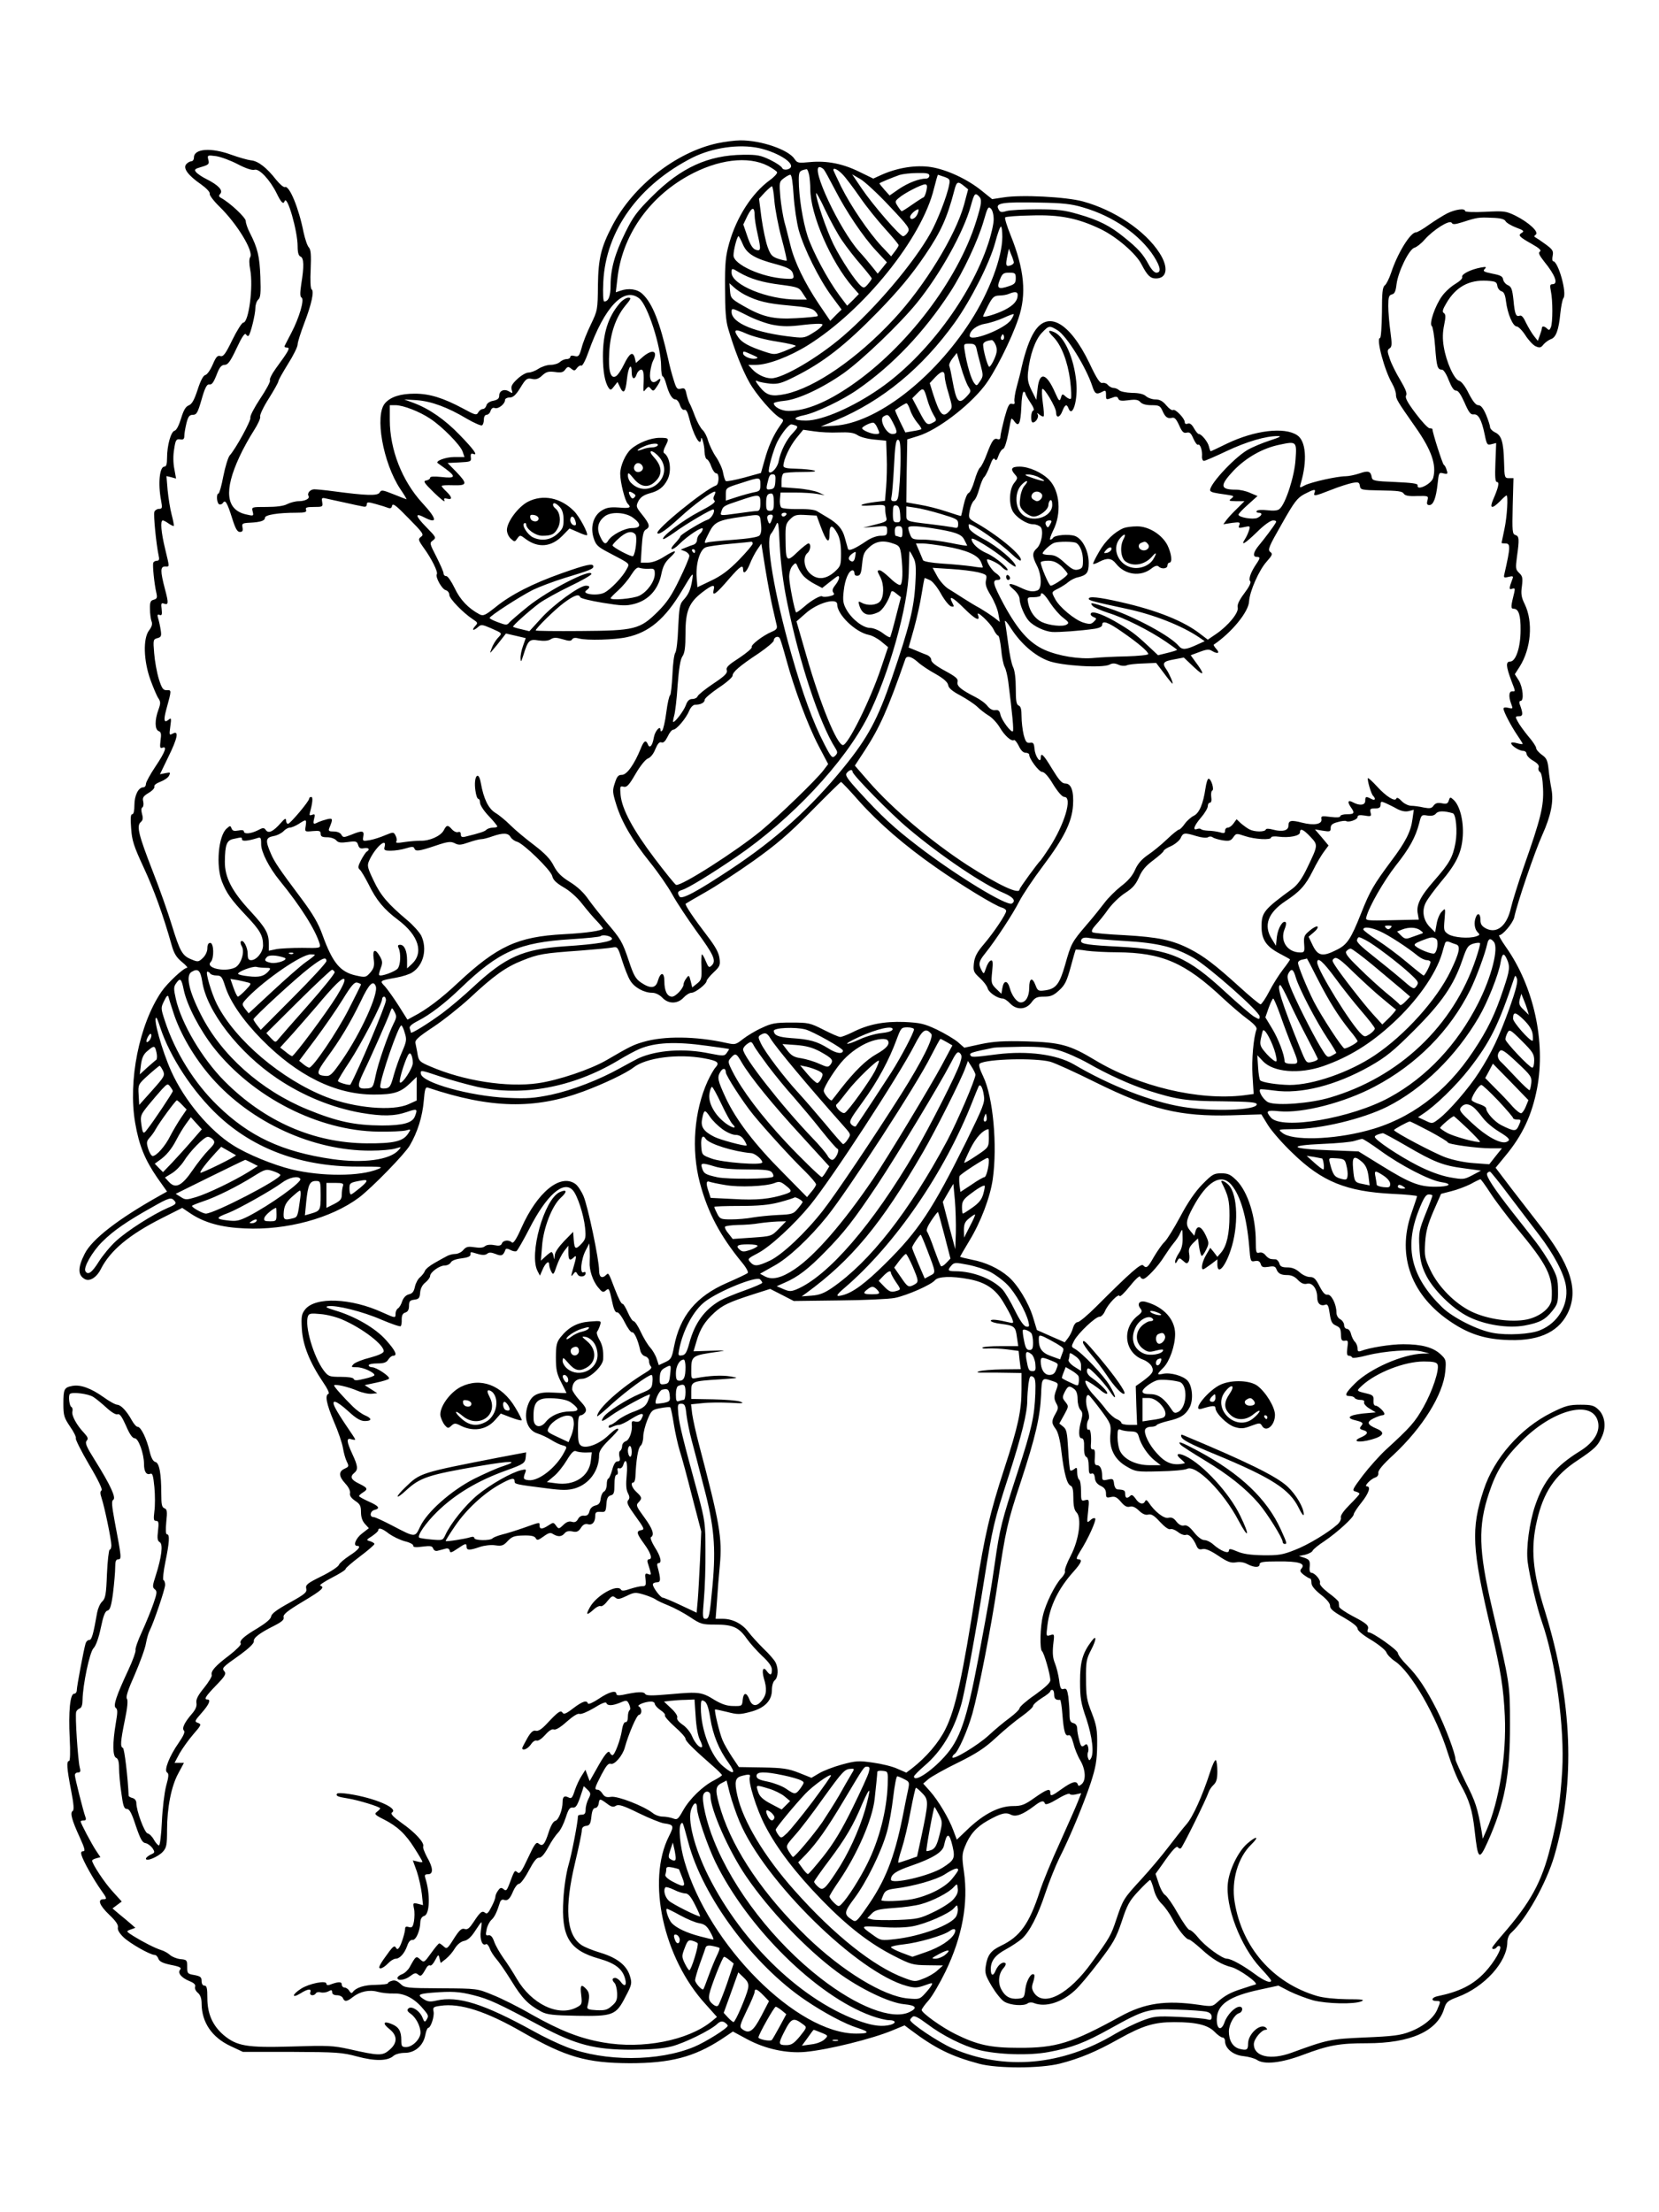 <?xml version="1.0" standalone="no"?>
<!DOCTYPE svg PUBLIC "-//W3C//DTD SVG 20010904//EN"
 "http://www.w3.org/TR/2001/REC-SVG-20010904/DTD/svg10.dtd">
<svg version="1.0" xmlns="http://www.w3.org/2000/svg"
 width="864pt" height="1152pt" viewBox="0 0 864 1152"
 preserveAspectRatio="xMidYMid meet">

<g transform="translate(0,1152) scale(0.1,-0.1)"
fill="#000000" stroke="none">
<path d="M3736 10774 c-216 -47 -439 -222 -547 -429 -59 -113 -73 -171 -75
-310 -1 -128 -2 -132 -37 -205 -20 -41 -42 -96 -48 -122 -12 -42 -16 -47 -36
-42 -14 4 -23 2 -23 -5 0 -6 -9 -11 -19 -11 -11 0 -26 -7 -35 -15 -8 -8 -30
-15 -48 -15 -18 0 -46 -9 -63 -20 -16 -11 -40 -20 -52 -20 -13 0 -39 -15 -59
-34 -28 -26 -34 -39 -29 -56 6 -19 5 -20 -13 -9 -25 16 -52 5 -52 -21 0 -15
-8 -22 -31 -27 -19 -3 -34 -14 -36 -25 -3 -10 -11 -18 -19 -18 -7 0 -18 -8
-23 -17 -9 -17 -16 -15 -80 20 -103 55 -174 77 -251 77 -73 0 -125 -16 -154
-49 -56 -61 -12 -311 79 -448 20 -29 34 -53 32 -53 -2 0 -32 12 -67 26 -58 23
-64 24 -73 9 -10 -18 -69 -16 -242 7 -44 6 -89 10 -99 10 -21 -1 -38 -21 -29
-35 8 -13 -18 -27 -52 -27 -16 0 -43 -7 -59 -15 -18 -10 -57 -15 -107 -15 -79
0 -79 0 -73 -24 6 -24 5 -24 -38 -14 -101 25 -112 124 -32 297 19 42 53 103
75 137 22 34 37 67 34 75 -3 8 17 50 45 94 27 43 50 84 50 90 0 6 23 46 50 90
28 44 50 89 50 101 0 12 16 62 35 112 38 99 52 166 38 175 -6 4 -8 47 -5 105
3 75 1 101 -9 113 -8 7 -20 43 -28 79 -25 127 -74 245 -97 236 -7 -3 -27 15
-46 38 -49 63 -94 98 -131 101 -17 2 -63 15 -102 29 -106 39 -195 32 -195 -14
0 -11 -6 -20 -14 -20 -7 0 -19 -7 -26 -15 -18 -21 9 -58 77 -105 28 -20 48
-41 45 -49 -2 -7 21 -38 52 -68 91 -89 178 -232 159 -262 -6 -9 -6 -34 0 -65
17 -90 -8 -276 -36 -276 -7 0 -33 -41 -57 -90 -36 -74 -47 -89 -63 -84 -14 4
-22 -4 -39 -44 -12 -28 -29 -53 -39 -55 -11 -3 -25 -30 -40 -77 -18 -54 -29
-74 -46 -81 -16 -6 -27 -25 -40 -68 -11 -36 -24 -62 -34 -64 -19 -5 -39 -77
-39 -141 0 -33 -4 -46 -14 -46 -25 0 -34 -89 -17 -177 7 -38 6 -43 -11 -43
-10 0 -21 -7 -24 -15 -6 -14 10 -172 22 -227 5 -21 3 -28 -9 -28 -8 0 -17 -5
-19 -11 -4 -13 5 -107 16 -155 6 -26 4 -32 -13 -37 -17 -4 -21 -13 -20 -49 0
-23 4 -52 8 -63 6 -14 2 -29 -13 -48 -32 -43 -28 -158 7 -256 15 -41 33 -84
41 -96 13 -19 13 -28 1 -61 -20 -54 -19 -103 1 -111 13 -5 15 -15 10 -49 -4
-35 -3 -42 9 -38 27 11 16 -21 -35 -97 -27 -40 -50 -82 -50 -91 0 -10 -6 -18
-14 -18 -25 0 -46 -42 -46 -92 0 -29 -4 -48 -11 -48 -9 0 -10 -22 -6 -74 4
-63 14 -93 65 -203 54 -116 103 -252 146 -405 12 -43 25 -64 53 -87 21 -17 33
-31 27 -31 -18 0 -102 -79 -133 -124 -116 -170 -175 -465 -137 -684 20 -117
51 -192 115 -285 l51 -72 -36 -20 c-218 -122 -355 -228 -393 -304 -37 -73 -36
-112 1 -132 25 -14 62 9 84 54 49 96 148 178 316 263 l107 54 43 -29 c72 -48
160 -73 284 -78 217 -10 449 53 594 161 67 51 237 225 264 271 40 68 66 150
73 233 5 61 9 73 22 68 326 -109 555 -114 811 -19 105 39 222 95 259 124 65
51 231 73 367 48 71 -13 83 -22 61 -47 -9 -9 -28 -43 -42 -73 -70 -155 -86
-356 -40 -529 41 -154 105 -275 218 -413 23 -27 36 -52 31 -56 -5 -5 -54 -28
-109 -52 -160 -70 -244 -172 -275 -333 -11 -57 -15 -65 -45 -79 l-34 -16 -11
33 c-6 19 -22 46 -34 59 -13 14 -35 51 -49 81 -14 31 -31 56 -37 56 -6 0 -19
20 -30 45 -11 25 -23 45 -27 45 -8 0 -20 24 -42 80 -31 82 -32 83 -43 72 -23
-23 -38 -13 -38 22 0 57 -58 333 -81 387 -12 28 -31 56 -43 64 -78 55 -198
-43 -281 -230 -26 -59 -42 -82 -49 -75 -15 15 -46 12 -52 -5 -5 -12 -15 -14
-40 -9 -21 4 -40 2 -49 -6 -9 -8 -28 -9 -54 -5 -33 5 -43 3 -58 -14 -9 -12
-29 -21 -43 -21 -14 0 -35 -6 -46 -13 -12 -6 -40 -22 -63 -35 -23 -13 -45 -31
-48 -40 -3 -9 -15 -24 -25 -33 -11 -8 -23 -31 -27 -49 -5 -25 -13 -36 -31 -40
-16 -4 -28 -17 -35 -35 -5 -17 -15 -34 -22 -38 -7 -4 -13 -17 -13 -27 0 -25 0
-25 -67 5 -165 76 -351 83 -404 16 -18 -23 -21 -36 -17 -102 5 -84 41 -174
112 -279 21 -30 33 -56 27 -58 -20 -7 -11 -52 28 -145 22 -50 43 -112 47 -137
4 -25 13 -57 20 -71 12 -24 11 -27 -11 -37 -33 -15 -31 -40 3 -77 17 -18 27
-38 25 -50 -3 -14 6 -26 26 -40 26 -17 31 -27 31 -59 0 -26 7 -47 21 -62 l20
-22 -35 -27 c-33 -25 -49 -65 -26 -65 23 0 7 -21 -40 -51 -27 -18 -52 -39 -55
-48 -3 -9 -43 -36 -90 -59 -75 -37 -85 -45 -80 -65 4 -19 -6 -28 -87 -73 -66
-36 -94 -57 -96 -72 -2 -13 -27 -34 -71 -61 -73 -43 -96 -65 -87 -80 4 -5 -24
-33 -60 -61 -72 -54 -98 -83 -91 -103 2 -6 -16 -36 -40 -66 -33 -40 -43 -61
-40 -79 3 -16 -4 -34 -23 -56 -39 -45 -54 -76 -42 -88 7 -7 -3 -28 -27 -63
-49 -70 -78 -144 -61 -155 10 -6 9 -21 -5 -71 -9 -35 -19 -119 -22 -186 -3
-68 -10 -123 -15 -123 -5 0 -17 13 -26 29 -9 17 -24 32 -34 34 -16 5 -58 118
-58 159 0 11 -8 22 -20 25 -11 3 -20 8 -20 12 -4 94 -22 247 -30 249 -14 5
-13 31 10 144 14 66 17 104 11 112 -7 8 6 48 41 126 27 63 54 136 58 162 5 26
13 55 19 66 20 38 81 217 81 239 0 12 -4 23 -9 25 -4 2 0 44 10 93 21 102 24
145 9 145 -7 0 -8 23 -4 65 6 55 4 66 -10 71 -13 5 -16 20 -16 74 0 106 -10
162 -31 167 -12 3 -22 22 -30 56 -15 65 -45 127 -62 127 -7 0 -20 15 -30 33
-27 49 -56 80 -76 82 -10 0 -42 18 -71 39 -66 47 -121 67 -163 59 -43 -8 -47
-16 -47 -94 0 -60 4 -72 35 -118 20 -28 33 -56 30 -61 -3 -5 28 -67 69 -137
48 -80 71 -130 65 -134 -8 -5 -8 -16 0 -40 16 -48 51 -218 51 -246 0 -13 -4
-23 -9 -23 -4 0 -11 -57 -14 -126 -4 -108 -8 -128 -25 -144 -11 -10 -22 -36
-26 -57 -20 -113 -28 -143 -41 -143 -8 0 -16 -8 -19 -17 -10 -33 -46 -225 -46
-244 0 -10 -6 -19 -14 -19 -21 0 -30 -92 -23 -232 4 -72 2 -118 -3 -118 -15 0
-12 -38 10 -152 14 -73 17 -104 8 -109 -14 -9 -4 -47 37 -136 26 -57 30 -73
19 -73 -11 0 -14 -6 -9 -22 10 -32 62 -125 101 -180 31 -43 32 -48 14 -48 -34
0 -23 -31 29 -81 34 -32 48 -53 45 -66 -3 -12 7 -29 28 -50 34 -33 140 -93
163 -93 8 0 16 -9 20 -20 5 -14 22 -23 65 -32 47 -9 57 -15 48 -25 -14 -17 6
-42 50 -60 23 -9 32 -19 28 -29 -3 -8 3 -22 14 -31 14 -12 20 -30 20 -58 1
-97 54 -174 149 -219 l66 -31 255 0 c234 -1 262 -3 340 -24 93 -25 159 -24
189 3 10 9 35 16 60 16 52 0 96 38 106 93 4 21 11 37 15 37 13 0 33 59 28 85
-5 22 -1 25 36 30 102 15 237 -28 428 -138 225 -129 333 -160 558 -161 211 0
334 32 476 124 l61 41 74 -40 c95 -51 207 -75 304 -66 118 11 348 68 453 112
l63 26 32 -24 c128 -96 211 -137 357 -176 94 -25 318 -25 420 1 102 26 189 62
308 129 124 69 183 87 288 87 115 0 175 -15 210 -51 15 -16 34 -29 41 -29 7 0
13 -9 13 -19 0 -38 42 -73 95 -78 28 -3 59 -12 70 -19 38 -27 128 -17 242 26
133 50 189 60 332 60 227 0 367 63 402 180 11 35 18 41 71 61 139 52 257 182
258 285 0 18 8 39 21 50 77 70 182 257 224 400 111 381 95 807 -49 1274 -65
207 -75 327 -42 470 34 149 93 237 210 314 93 62 109 78 131 130 21 50 12 106
-22 137 -21 20 -35 24 -92 24 -59 0 -78 -5 -152 -42 -160 -80 -298 -236 -352
-401 -67 -203 -62 -306 38 -727 52 -220 65 -305 72 -450 9 -204 -29 -443 -95
-595 l-20 -45 -6 40 c-21 121 -32 154 -82 252 -29 60 -54 114 -54 121 0 29
-53 170 -96 256 -58 114 -101 179 -158 236 -25 25 -45 52 -46 62 0 15 -131
108 -153 108 -5 0 -7 6 -4 13 8 21 -3 32 -78 71 -38 20 -70 42 -71 49 0 7 -2
17 -2 24 -1 6 -25 28 -53 48 -31 24 -48 43 -45 52 6 14 -27 53 -45 53 -6 0
-10 10 -9 23 4 39 1 45 -27 55 l-28 9 33 7 c18 5 36 14 38 21 3 7 31 30 62 50
65 44 152 123 152 139 0 6 18 34 40 61 39 49 51 85 28 85 -16 0 20 38 44 46
11 3 18 13 16 24 -2 12 24 44 79 94 152 142 259 314 270 435 5 58 4 62 -25 89
-39 36 -98 52 -194 52 -66 0 -177 -18 -220 -35 -14 -5 -18 -2 -18 13 0 11 -6
27 -13 34 -8 7 -17 26 -21 41 -3 15 -13 27 -21 27 -8 0 -15 9 -15 20 0 10 -9
24 -20 30 -12 6 -20 21 -20 36 0 42 -27 96 -47 92 -12 -2 -24 11 -41 44 -20
39 -29 48 -50 48 -15 0 -39 11 -54 25 -19 17 -39 25 -63 25 -28 0 -38 5 -42
20 -3 11 -12 21 -19 22 -8 0 -20 1 -26 2 -7 1 -19 9 -27 19 -8 11 -21 17 -32
14 -17 -5 -19 1 -19 58 0 128 -41 258 -100 318 -32 31 -44 37 -80 37 -38 0
-47 -5 -99 -58 -37 -38 -76 -95 -114 -167 -33 -61 -69 -120 -82 -132 -13 -12
-37 -47 -55 -77 -33 -58 -39 -63 -57 -45 -11 11 -65 -36 -245 -216 -44 -44
-87 -80 -96 -80 -9 0 -19 -13 -24 -30 -4 -16 -16 -40 -26 -53 l-17 -22 -73 32
-72 32 -20 66 c-23 76 -81 172 -130 213 -49 42 -118 74 -188 87 -34 7 -62 14
-62 16 0 1 22 39 49 84 58 95 108 226 121 319 25 175 2 428 -49 534 -21 44
-26 64 -18 69 39 24 289 30 367 9 25 -7 131 -55 235 -107 287 -142 441 -179
707 -172 l157 5 35 -57 c19 -30 76 -96 128 -145 153 -149 281 -200 521 -212
70 -3 127 -9 127 -12 0 -3 -14 -44 -30 -91 -77 -221 1 -431 214 -569 85 -56
164 -82 268 -88 170 -11 279 34 331 136 61 122 19 254 -152 471 -28 36 -90
116 -137 177 l-85 112 50 61 c90 108 139 213 166 353 46 243 -18 531 -162 735
-24 34 -40 62 -35 62 18 0 71 63 78 93 15 74 109 348 146 429 45 100 60 174
48 238 -5 25 -12 71 -15 102 -5 49 -11 61 -36 78 -16 12 -29 27 -29 35 0 7
-18 35 -41 61 -22 27 -47 61 -55 77 -14 25 -13 27 7 27 21 0 22 14 3 64 -3 9
-1 16 5 16 19 0 12 71 -9 106 l-21 33 25 39 c60 95 71 233 27 325 -18 36 -21
55 -15 95 5 42 3 52 -14 68 -19 18 -20 25 -12 84 13 92 12 108 -8 114 -16 5
-17 19 -14 151 l4 145 -23 0 c-23 0 -24 3 -26 83 -3 106 -13 139 -46 155 -15
7 -27 20 -27 28 0 8 -10 38 -21 65 -15 34 -27 49 -40 49 -13 0 -28 19 -50 61
-18 37 -38 63 -50 66 -26 7 -67 98 -80 177 -7 41 -6 76 2 114 9 43 8 56 -2 62
-9 6 -6 19 14 52 49 84 118 122 212 116 44 -3 50 -6 53 -27 2 -13 12 -25 22
-28 12 -3 19 -18 23 -52 8 -65 36 -131 56 -131 9 -1 29 -21 45 -46 16 -25 40
-51 53 -57 22 -10 28 -8 42 10 10 11 27 23 38 27 26 8 41 48 49 134 4 37 11
73 16 79 20 26 -27 193 -54 193 -4 0 -5 13 -2 28 5 25 0 33 -37 60 -23 17 -47
33 -53 36 -7 3 -7 8 2 14 19 13 -36 64 -106 99 -50 24 -59 25 -157 20 -59 -3
-105 -1 -105 4 0 16 -50 9 -93 -12 -23 -12 -66 -39 -96 -60 -30 -22 -60 -39
-67 -39 -29 0 -96 -109 -129 -210 -10 -30 -25 -60 -33 -66 -12 -9 -15 -38 -15
-142 -1 -74 -5 -132 -10 -132 -22 0 23 -169 63 -237 11 -19 20 -45 20 -57 0
-24 6 -34 102 -171 83 -118 110 -196 92 -263 -9 -33 -88 -71 -81 -39 1 9 -29
13 -117 17 -107 4 -119 7 -122 24 -5 32 -18 37 -63 21 -24 -8 -57 -15 -73 -15
-44 0 -178 -30 -212 -47 -28 -15 -29 -15 -22 9 35 118 28 222 -19 252 -67 44
-221 25 -365 -44 -45 -22 -83 -40 -85 -40 -1 0 -6 11 -9 25 -6 25 -39 65 -53
65 -5 0 -16 14 -25 30 -11 20 -22 28 -32 24 -10 -4 -16 -1 -16 8 0 19 -49 70
-61 63 -5 -4 -21 7 -35 24 -18 22 -34 31 -57 31 -17 0 -39 8 -49 17 -12 11
-37 17 -73 17 -30 1 -60 7 -67 14 -6 6 -20 12 -29 12 -9 0 -22 7 -29 15 -7 9
-20 13 -29 11 -12 -4 -29 21 -68 104 -102 211 -215 275 -286 163 -25 -39 -48
-105 -66 -183 -5 -25 -17 -72 -26 -104 -9 -33 -14 -67 -12 -76 3 -13 0 -16
-13 -13 -14 4 -21 -9 -39 -74 -11 -44 -21 -87 -21 -97 0 -12 -5 -16 -14 -13
-20 8 -30 -7 -57 -78 -12 -33 -28 -64 -35 -70 -7 -5 -20 -36 -29 -68 -9 -32
-23 -61 -30 -64 -8 -2 -19 -30 -26 -61 -7 -32 -13 -58 -14 -59 0 -1 -34 9 -75
23 -41 14 -105 30 -142 36 l-68 12 2 164 3 164 58 18 c97 30 259 152 342 258
52 65 141 241 179 354 43 126 31 254 -40 431 -20 49 -33 92 -29 95 4 4 64 9
135 10 149 5 244 -14 364 -72 82 -40 183 -127 211 -183 30 -57 45 -73 75 -73
58 0 67 57 19 132 -75 117 -235 224 -399 269 -88 24 -322 36 -414 21 l-59 -9
-56 45 c-73 59 -180 109 -263 122 -77 12 -172 -3 -254 -39 l-46 -21 -72 35
c-87 43 -170 59 -257 51 -62 -6 -67 -5 -81 16 -32 49 -176 98 -283 97 -27 0
-81 -7 -119 -15z m216 -25 c83 -18 168 -65 168 -94 0 -18 -40 -26 -47 -9 -3 7
-30 26 -61 41 -50 24 -68 28 -142 27 -182 -2 -323 -67 -471 -214 -82 -81 -102
-109 -142 -190 -55 -111 -77 -191 -77 -275 0 -57 -11 -85 -33 -85 -6 0 -8 42
-5 103 13 266 185 505 466 647 103 51 240 71 344 49z m-2714 -84 c42 -22 75
-33 88 -29 25 7 81 -54 115 -123 23 -48 35 -59 41 -41 13 37 68 -155 68 -234
0 -34 5 -50 15 -54 18 -7 19 -52 4 -143 -7 -48 -7 -66 2 -71 15 -10 -12 -104
-54 -184 -18 -34 -33 -64 -35 -68 -2 -5 4 -8 12 -8 19 0 12 -14 -57 -108 -21
-29 -35 -57 -31 -63 3 -6 -20 -49 -51 -95 -31 -47 -54 -91 -51 -99 5 -13 -76
-162 -108 -197 -8 -10 -23 -58 -33 -108 -9 -49 -21 -90 -25 -90 -12 0 -10 -48
3 -56 6 -3 15 0 20 7 12 19 22 3 49 -83 16 -51 26 -68 39 -68 14 0 17 6 14 23
-4 21 -1 23 39 25 57 3 78 11 78 26 0 15 70 26 162 26 47 0 56 3 52 15 -5 12
3 15 41 15 45 0 47 1 43 25 -4 21 -2 24 16 20 12 -3 55 -12 96 -21 41 -9 85
-19 98 -21 15 -4 22 -1 22 10 0 13 6 14 48 2 26 -7 54 -16 64 -20 11 -4 18 -1
20 12 4 14 22 0 86 -66 75 -76 81 -85 65 -96 -16 -12 -16 -16 13 -57 42 -57
76 -127 69 -138 -9 -14 26 -78 46 -83 11 -3 19 -14 19 -25 0 -19 71 -93 123
-127 26 -17 27 -19 11 -36 -20 -23 -8 -25 16 -4 15 14 22 13 66 -6 63 -28 61
-25 36 -52 -11 -12 -25 -35 -31 -52 -11 -29 -11 -30 6 -9 10 11 29 35 43 53
l25 32 52 -12 51 -12 -14 -40 c-8 -22 -14 -51 -13 -66 1 -21 3 -19 14 15 25
81 32 87 80 79 28 -4 51 -2 63 6 16 10 29 10 63 0 33 -10 43 -10 49 0 5 8 17
9 36 4 39 -11 187 -7 249 7 116 25 199 95 287 243 58 97 60 99 53 55 -8 -51
-19 -76 -48 -107 -17 -19 -20 -40 -25 -140 -2 -65 -9 -124 -15 -132 -6 -7 -13
-59 -15 -115 -3 -55 -8 -103 -12 -106 -5 -3 -14 -43 -20 -90 -6 -47 -16 -89
-21 -94 -6 -6 -9 -6 -9 2 0 28 -29 -4 -35 -39 -7 -43 -22 -59 -31 -35 -10 25
-21 19 -37 -22 -33 -81 -72 -137 -98 -137 -19 0 -26 -8 -37 -43 -13 -38 -12
-49 7 -110 28 -92 85 -189 175 -301 42 -52 95 -128 118 -170 23 -42 80 -127
125 -190 91 -124 104 -154 80 -178 -14 -14 -17 -12 -31 21 -8 20 -17 36 -20
36 -3 0 -5 -30 -3 -66 2 -59 0 -68 -23 -86 l-25 -20 -8 33 c-8 32 -10 33 -23
14 -8 -10 -14 -24 -14 -31 0 -20 -41 -64 -60 -64 -25 0 -40 29 -40 80 0 50
-20 50 -34 2 -11 -39 -38 -42 -87 -9 -28 19 -39 37 -64 113 -34 101 -41 113
-119 204 -30 36 -72 89 -92 117 -23 34 -57 66 -96 90 -45 28 -65 48 -84 84
-17 35 -46 65 -102 108 -44 33 -99 79 -123 103 -24 24 -60 54 -79 65 -37 23
-61 73 -76 156 -12 70 -39 33 -28 -40 3 -24 10 -43 15 -43 5 0 9 -9 9 -20 0
-12 20 -43 45 -69 25 -26 45 -51 45 -55 0 -3 -10 -6 -23 -6 -13 0 -28 -5 -34
-11 -9 -9 -32 -17 -110 -36 -17 -4 -23 -1 -23 12 0 11 -5 15 -14 12 -8 -3 -22
3 -32 14 -22 25 -28 24 -43 -5 -16 -30 -75 -56 -121 -54 -19 0 -57 -3 -84 -7
-36 -6 -47 -5 -42 3 4 6 2 20 -4 31 -10 19 -11 19 -53 2 -23 -10 -59 -22 -81
-26 -37 -6 -38 -6 -34 19 6 31 -5 33 -63 9 -39 -15 -42 -15 -51 0 -5 10 -21
17 -40 17 -25 0 -29 3 -23 18 20 48 19 53 -11 46 -16 -4 -37 -11 -46 -15 -26
-14 -29 -11 -22 18 6 22 4 25 -10 20 -13 -5 -16 -3 -12 11 14 51 17 82 7 82
-6 0 -11 -4 -11 -9 0 -14 -99 -131 -110 -131 -6 0 -10 8 -10 18 -1 13 -7 10
-28 -14 -39 -44 -63 -56 -77 -37 -10 14 -15 14 -43 -1 -36 -18 -72 -21 -72 -5
0 6 -11 8 -29 4 -21 -4 -30 -2 -35 11 -6 16 -8 15 -26 -1 -43 -39 -56 -193
-24 -276 24 -60 46 -92 126 -177 73 -77 88 -104 88 -155 0 -35 -34 -77 -62
-77 -14 0 -18 8 -18 33 0 34 -23 77 -35 65 -4 -3 -2 -16 5 -27 16 -31 -6 -96
-37 -110 -55 -25 -156 -1 -125 30 18 19 16 99 -3 99 -10 0 -15 -10 -15 -28 0
-17 -10 -38 -24 -51 -22 -21 -26 -21 -59 -7 -48 19 -60 42 -102 178 -19 63
-64 191 -100 282 -73 188 -85 235 -62 255 11 9 13 20 7 41 -5 19 -5 32 2 36 5
3 7 17 4 30 -5 20 0 28 28 45 19 11 33 26 30 33 -3 7 10 17 31 25 19 7 40 21
45 31 9 18 8 19 -18 14 l-29 -6 43 89 c49 99 57 141 24 123 -19 -10 -19 -8
-13 37 6 43 5 47 -9 35 -24 -19 -27 -3 -12 53 28 102 28 102 3 101 -19 -1 -26
8 -42 59 -10 33 -21 93 -24 133 -6 70 -5 73 17 79 19 5 22 11 17 42 -3 20 -9
47 -13 60 -6 19 -4 23 7 19 12 -5 14 2 11 30 -4 28 -2 34 11 29 25 -9 26 1 6
76 -25 95 -24 117 1 117 24 0 24 -9 0 92 -21 86 -26 148 -12 148 4 0 18 -7 30
-16 13 -9 25 -14 27 -13 2 2 -3 29 -11 59 -8 30 -17 88 -21 128 l-6 73 25 -6
25 -7 -9 50 c-6 29 -7 70 -1 103 7 48 11 54 31 51 17 -3 22 2 22 18 0 12 5 41
11 66 9 36 16 44 34 44 19 0 25 11 45 80 16 57 27 79 38 78 16 -3 24 8 46 65
11 26 21 37 36 37 17 0 30 18 62 86 28 60 43 82 49 73 4 -7 11 -11 14 -7 10
10 35 111 35 144 0 17 7 37 15 44 12 10 14 34 11 119 -4 106 -14 149 -55 229
-12 23 -21 50 -21 61 0 18 -81 94 -128 120 -13 7 -14 12 -4 23 14 18 -12 45
-74 76 -22 11 -46 27 -53 36 -11 13 -6 17 29 27 37 11 41 15 35 37 -6 24 -5
25 40 19 26 -4 77 -23 113 -42z m2762 -9 c24 -13 46 -28 47 -33 2 -6 -15 -25
-39 -42 -92 -68 -171 -190 -210 -326 -19 -68 -23 -103 -22 -235 0 -114 4 -170
16 -210 32 -110 74 -216 110 -280 36 -65 126 -168 162 -187 19 -10 19 -11 -1
-39 -35 -49 -62 -110 -81 -180 l-19 -67 -87 -24 c-48 -13 -91 -21 -96 -18 -4
2 -10 22 -14 42 -3 21 -20 58 -36 82 -17 24 -35 63 -42 85 -6 23 -19 48 -29
57 -10 9 -28 41 -39 70 -11 30 -24 61 -29 69 -5 9 -12 31 -16 49 -6 28 -10 32
-29 27 -20 -5 -24 1 -38 47 -9 28 -22 77 -28 107 -43 191 -82 291 -134 339
-27 26 -72 32 -115 17 l-24 -8 8 67 c23 223 160 423 368 539 154 86 313 106
417 52z m290 -18 c6 -7 31 -53 57 -103 60 -117 148 -248 217 -322 l55 -59 -24
-30 -24 -29 -28 35 c-15 19 -46 56 -69 81 -103 116 -254 439 -206 439 6 0 16
-6 22 -12z m-76 -29 c3 -17 6 -50 6 -73 0 -134 108 -381 222 -512 l31 -35 -30
-31 -31 -30 -40 53 c-61 82 -138 226 -166 309 -25 77 -46 207 -46 292 0 45 3
50 41 57 4 0 9 -13 13 -30z m174 3 c15 -15 55 -68 89 -117 34 -50 94 -124 133
-167 38 -42 70 -80 70 -85 0 -4 -9 -19 -20 -33 l-19 -25 -50 53 c-66 71 -159
207 -210 309 -22 46 -41 85 -41 88 0 14 24 2 48 -23z m452 -7 c0 -8 -8 -15
-17 -15 -37 0 -93 -22 -141 -54 l-49 -34 -27 30 c-14 16 -26 31 -26 33 0 3 68
31 105 44 17 5 58 10 93 10 49 1 62 -2 62 -14z m-707 -102 c4 -60 16 -141 27
-182 27 -96 106 -255 171 -343 l52 -70 -30 -29 -29 -30 -59 87 c-75 112 -128
221 -149 309 -10 39 -23 93 -31 120 -7 28 -17 86 -21 129 -6 75 -6 80 17 97
13 10 29 19 35 19 7 0 13 -40 17 -107z m498 -55 c101 -107 109 -118 97 -137
-7 -12 -18 -21 -25 -21 -16 0 -156 161 -215 248 l-50 74 42 -24 c23 -13 91
-76 151 -140z m287 151 c28 -10 31 -14 25 -42 -10 -56 -61 -187 -97 -251 -88
-157 -290 -395 -456 -537 -130 -112 -313 -219 -373 -219 -33 0 -75 20 -101 49
l-19 21 40 0 c62 0 175 43 270 102 292 182 595 558 657 816 10 39 19 72 21 72
1 0 16 -5 33 -11z m102 -47 l22 -18 -21 -79 c-44 -161 -206 -425 -365 -596
-192 -207 -412 -358 -566 -391 -72 -15 -98 -7 -134 38 -23 29 -25 36 -10 29
10 -5 40 -10 66 -13 39 -3 59 2 126 36 150 75 262 162 434 338 106 109 176
192 248 299 80 118 113 191 150 333 12 47 18 50 50 24z m-195 -24 c-4 -18 -11
-35 -16 -36 -5 -2 -32 -19 -59 -38 -27 -19 -51 -34 -54 -34 -2 0 -11 11 -20
25 -16 25 -16 27 6 45 29 25 117 70 136 70 10 0 12 -8 7 -32z m-792 -55 c4
-43 20 -129 37 -192 17 -63 29 -116 27 -118 -2 -2 -21 2 -43 9 -33 11 -41 20
-56 61 -10 27 -24 95 -32 150 l-13 102 30 33 c17 17 34 32 37 32 4 0 10 -35
13 -77z m355 -209 c22 -32 65 -88 96 -123 31 -36 56 -68 56 -71 0 -4 -9 -17
-20 -30 -16 -19 -22 -21 -35 -10 -29 24 -103 135 -144 217 -36 73 -92 236 -91
267 1 6 23 -34 49 -90 27 -56 66 -128 89 -160z m710 234 c17 -17 15 -37 -14
-130 -95 -306 -363 -658 -652 -856 -128 -88 -237 -132 -326 -132 -36 0 -76 21
-76 40 0 4 25 10 56 13 71 7 197 66 308 144 98 70 294 258 383 368 121 150
242 368 279 503 18 65 22 70 42 50z m542 -58 c157 -45 298 -143 370 -256 34
-54 39 -84 12 -84 -10 0 -26 17 -40 43 -29 54 -55 83 -126 140 -73 60 -133 91
-242 122 -72 21 -107 25 -213 25 -69 0 -141 -4 -159 -9 -27 -8 -34 -7 -42 10
-18 32 19 38 215 34 118 -2 166 -7 225 -25z m-465 -63 c0 -23 -13 -80 -29
-127 -91 -275 -322 -584 -561 -751 -140 -98 -302 -169 -387 -169 -69 0 -74 15
-10 28 63 13 202 80 279 134 183 127 346 299 481 506 69 106 146 271 175 372
20 70 24 77 37 64 9 -8 15 -32 15 -57z m-1245 22 c0 -17 7 -61 16 -100 18 -80
17 -89 -12 -79 -15 6 -28 28 -42 70 l-21 61 21 44 c24 48 38 50 38 4z m848 6
c-11 -25 -38 -35 -38 -14 0 12 29 38 42 39 4 0 2 -11 -4 -25z m3063 -37 c4 -8
29 -23 55 -33 38 -14 44 -19 30 -27 -22 -13 -15 -21 51 -58 39 -22 52 -34 43
-40 -10 -6 -4 -19 22 -52 58 -71 75 -118 43 -118 -13 0 -14 -7 -8 -37 10 -47
10 -162 0 -187 -6 -15 -10 -17 -19 -8 -14 14 -28 16 -28 3 0 -5 -5 -22 -11
-38 l-10 -28 -20 25 c-11 14 -29 44 -41 68 -13 29 -24 42 -33 38 -20 -7 -26 6
-33 82 -6 56 -11 69 -29 77 -12 5 -23 19 -25 30 -2 16 -14 22 -56 30 -44 9
-51 13 -40 24 11 11 8 13 -19 8 -54 -10 -103 -35 -98 -49 3 -8 -12 -22 -35
-36 -22 -13 -54 -41 -70 -64 -36 -49 -69 -146 -53 -156 5 -4 13 -52 17 -107 8
-105 12 -120 36 -120 8 0 23 -23 35 -55 15 -37 27 -55 38 -54 11 1 25 -20 44
-62 22 -51 32 -64 47 -62 25 4 42 -27 58 -104 11 -54 13 -57 36 -51 l24 6 -4
-102 c-3 -75 -1 -101 8 -101 14 0 8 -28 -20 -92 -20 -47 -6 -50 36 -8 16 17
31 30 34 30 9 0 3 -110 -11 -175 -8 -38 -15 -71 -15 -72 0 -2 9 -3 20 -3 27 0
27 -17 -5 -158 -5 -20 -3 -22 21 -16 21 5 26 4 22 -7 -20 -53 -20 -62 -3 -55
14 5 16 2 11 -20 -18 -72 -19 -84 -3 -84 26 0 37 -34 36 -112 0 -89 -25 -163
-54 -163 -24 0 -22 -25 6 -100 23 -60 22 -55 4 -55 -17 0 -19 -27 -5 -65 10
-26 9 -27 -15 -21 -15 4 -25 2 -25 -4 0 -15 38 -88 71 -137 16 -23 29 -44 29
-47 0 -2 -13 -1 -30 4 -17 5 -30 5 -30 0 0 -13 42 -40 62 -40 10 0 18 -7 18
-15 0 -9 15 -25 34 -36 24 -14 33 -25 29 -36 -3 -8 0 -19 7 -23 8 -5 14 -37
16 -86 4 -91 -10 -152 -100 -407 -30 -87 -60 -183 -67 -214 -21 -94 -73 -137
-130 -108 -22 12 -29 22 -29 45 0 32 -14 40 -24 14 -11 -27 -7 -62 9 -78 13
-13 13 -15 -7 -22 -39 -13 -118 -6 -145 11 -24 16 -25 21 -20 77 5 60 5 61
-14 41 -11 -10 -23 -39 -27 -63 l-8 -45 -26 26 c-36 36 -45 87 -22 130 9 18
44 65 76 104 83 98 110 154 116 241 5 79 -15 159 -48 189 -17 16 -19 15 -25
-4 -5 -16 -12 -19 -36 -14 -22 4 -33 1 -43 -12 -10 -15 -20 -16 -52 -10 -21 5
-51 9 -66 9 -15 1 -37 12 -49 25 -14 15 -24 20 -27 13 -6 -19 -53 10 -101 63
-24 26 -45 45 -47 43 -5 -6 16 -82 27 -92 16 -17 10 -27 -10 -16 -27 14 -31
13 -31 -10 0 -23 -28 -27 -62 -9 -27 15 -33 5 -14 -23 23 -32 20 -38 -19 -38
-19 0 -35 -5 -35 -10 0 -7 -18 -8 -51 -4 -45 6 -50 5 -47 -11 5 -27 -38 -35
-101 -19 -58 15 -71 12 -71 -16 0 -25 -31 -33 -77 -21 -25 7 -39 7 -41 1 -5
-13 -58 -13 -85 1 -12 6 -32 21 -45 32 l-22 21 -16 -22 c-8 -12 -22 -22 -30
-22 -8 0 -14 -7 -14 -16 0 -13 -6 -15 -27 -8 -16 4 -42 8 -60 8 -17 1 -34 4
-38 8 -4 4 -13 4 -21 1 -25 -9 -15 18 21 60 19 22 35 49 35 59 0 10 5 18 11
18 7 0 10 12 7 30 -2 16 0 31 5 33 12 4 -5 62 -19 62 -5 0 -12 -22 -16 -50
-12 -81 -32 -129 -61 -143 -14 -7 -36 -26 -47 -42 -12 -17 -25 -30 -30 -30 -5
0 -33 -22 -62 -50 -28 -27 -73 -64 -100 -82 -33 -23 -53 -46 -67 -78 -13 -30
-37 -58 -73 -85 -29 -23 -67 -61 -85 -85 -19 -25 -61 -78 -96 -118 -76 -89
-79 -96 -110 -206 -29 -101 -48 -125 -103 -133 -36 -5 -40 -3 -51 26 -17 45
-33 38 -33 -13 0 -45 -18 -76 -44 -76 -20 0 -46 34 -57 74 -12 43 -32 43 -39
0 l-5 -29 -28 27 c-25 25 -26 31 -20 89 5 49 3 61 -7 57 -8 -2 -19 -20 -25
-39 -11 -33 -12 -33 -23 -12 -18 33 -15 47 19 89 53 66 145 206 177 270 17 33
72 116 124 185 109 145 150 228 156 314 5 75 -9 115 -40 115 -18 0 -33 18 -68
75 -45 75 -60 90 -60 59 0 -33 -29 7 -32 44 -3 31 -6 37 -24 34 -18 -2 -23 5
-33 42 -6 25 -11 68 -11 96 0 36 -4 52 -15 56 -12 5 -15 25 -15 89 0 50 -5 93
-14 111 -8 16 -19 70 -25 119 -7 50 -14 101 -17 115 -4 16 9 3 33 -35 51 -78
121 -139 192 -166 67 -26 283 -39 319 -20 15 8 27 8 46 0 14 -7 33 -8 43 -4
10 5 49 9 86 10 l68 3 41 -54 c22 -30 42 -54 44 -54 6 0 -16 51 -31 73 -24 34
-18 43 38 53 l52 10 54 -51 c54 -51 57 -38 5 31 l-23 32 46 17 c36 14 50 15
64 6 30 -18 44 -13 24 9 -10 11 -16 21 -14 23 93 63 181 170 184 225 3 53 52
164 92 208 30 34 32 40 18 50 -14 11 -7 28 60 145 66 117 81 136 118 156 50
26 61 28 53 8 -8 -21 2 -19 86 14 40 16 90 32 110 36 32 6 37 4 40 -15 3 -21
8 -22 111 -24 84 -1 110 -4 117 -16 7 -11 25 -15 70 -13 59 1 60 1 54 -23 -5
-18 -2 -24 10 -24 21 0 35 37 43 112 6 57 7 59 30 53 22 -5 24 -3 17 17 -3 13
-10 25 -15 28 -7 5 -59 168 -59 185 0 3 -7 5 -15 5 -8 0 -41 35 -73 78 -43 57
-56 82 -49 93 6 10 -3 33 -30 79 -22 36 -47 86 -55 111 -14 40 -14 47 -1 55
12 8 13 21 4 87 -6 43 -11 103 -11 134 0 45 3 56 19 60 14 3 20 17 24 53 8 65
65 182 93 190 11 3 35 21 53 42 45 51 130 105 141 88 6 -10 17 -9 56 3 77 25
85 26 153 23 45 -1 66 -7 72 -18z m-2621 -81 c0 -107 -68 -288 -165 -439 -195
-303 -493 -532 -710 -545 l-70 -4 80 33 c239 100 447 271 618 509 84 118 181
309 210 416 12 46 25 83 30 83 4 0 7 -24 7 -53z m-1351 -40 c21 -49 62 -74
173 -103 69 -19 85 -29 90 -58 3 -18 -2 -20 -45 -17 -120 7 -267 74 -267 121
0 29 19 100 26 100 3 0 13 -20 23 -43z m1411 -93 c0 -7 -9 -14 -20 -17 -22 -6
-24 2 -13 54 l7 34 12 -30 c7 -16 13 -35 14 -41z m-1428 -54 c56 -32 118 -51
216 -63 89 -12 94 -14 113 -45 l21 -32 -50 0 c-155 0 -342 77 -342 140 0 25 1
25 42 0z m1438 -29 c0 -25 -6 -31 -35 -41 -56 -19 -66 -12 -48 33 13 33 19 37
49 37 31 0 34 -3 34 -29z m-1411 -86 c67 -34 118 -46 231 -56 91 -8 119 -14
134 -29 11 -11 17 -22 14 -26 -4 -3 -54 -8 -111 -11 -121 -7 -177 7 -279 66
-59 34 -63 39 -66 76 l-3 40 23 -21 c13 -12 38 -29 57 -39z m1421 -1 c0 -30
-21 -54 -68 -78 -46 -23 -112 -42 -112 -33 0 3 12 28 26 56 23 44 31 51 58 52
17 0 40 4 51 9 31 13 45 11 45 -6z m-1971 -18 c44 -34 114 -252 114 -352 0
-30 4 -54 8 -54 5 0 13 -19 19 -41 14 -51 31 -79 48 -79 7 0 18 -13 23 -29 6
-18 16 -28 23 -25 9 3 17 -11 25 -43 21 -86 59 -155 62 -110 1 26 18 -30 18
-65 1 -20 6 -38 13 -40 6 -2 17 -20 23 -39 7 -19 18 -34 26 -34 16 0 14 -58
-2 -63 -62 -23 -321 -234 -305 -249 9 -9 48 19 119 84 68 63 163 133 180 133
4 0 3 -8 -2 -18 -7 -13 -7 -22 0 -29 8 -8 -16 -25 -80 -58 -83 -43 -199 -131
-187 -142 2 -3 28 13 58 34 58 43 199 126 204 120 10 -9 -11 -47 -30 -53 -30
-10 -141 -77 -143 -87 0 -5 -14 -22 -29 -38 -34 -36 -13 -39 23 -3 44 44 123
96 123 80 0 -7 -7 -19 -15 -26 -8 -7 -15 -21 -15 -32 0 -10 -8 -21 -17 -24
-10 -3 -29 -10 -43 -16 l-25 -10 23 -9 c12 -5 22 -16 22 -24 0 -9 -23 -64 -52
-123 -40 -83 -65 -120 -112 -167 -94 -93 -120 -99 -403 -101 -128 -1 -233 0
-233 3 0 11 101 110 147 144 53 39 78 48 85 29 2 -6 55 -19 117 -29 98 -16
121 -17 164 -6 73 19 123 73 140 150 9 46 20 67 47 92 44 41 28 42 -33 3 -30
-19 -61 -30 -84 -30 l-36 0 5 81 c4 62 9 84 21 91 24 13 21 28 -18 77 -33 41
-34 44 -20 72 11 20 27 31 58 40 47 12 73 32 93 71 23 45 14 118 -18 139 -5 3
-2 19 7 35 21 42 20 44 -30 44 -46 0 -112 -26 -149 -59 -29 -26 -56 -87 -56
-128 0 -45 25 -142 39 -156 21 -21 11 -25 -46 -20 -46 3 -64 0 -90 -16 -43
-27 -60 -86 -41 -144 11 -35 22 -45 73 -72 123 -65 115 -57 98 -90 -20 -39
-81 -103 -115 -121 -36 -19 -121 -8 -95 11 22 16 21 25 -2 25 -33 0 -168 -98
-232 -169 l-62 -68 -41 10 c-23 5 -42 11 -44 13 -5 4 86 85 137 123 25 18 97
58 159 88 61 29 112 58 112 64 0 31 -224 -84 -330 -169 -47 -38 -91 -76 -98
-84 -11 -14 -17 -14 -57 1 -25 9 -45 19 -45 23 0 10 156 111 225 146 33 16
107 44 165 62 132 40 150 47 150 60 0 18 -34 11 -164 -35 -150 -53 -265 -111
-347 -178 -53 -42 -62 -46 -82 -36 -58 31 -101 76 -129 136 -17 35 -36 63 -44
63 -8 0 -14 6 -14 14 0 8 -17 46 -37 86 -36 70 -37 73 -18 86 18 14 16 17 -35
69 -57 58 -61 77 -11 51 71 -37 68 -9 -9 74 -106 115 -170 279 -170 433 l0 77
30 0 c39 0 125 -33 180 -70 63 -41 157 -137 169 -171 l10 -29 -53 0 c-45 0
-101 -21 -86 -32 3 -2 22 -16 43 -31 53 -40 48 -49 -23 -41 -40 4 -60 3 -60
-4 0 -6 -9 -12 -20 -14 -18 -3 -12 -12 40 -63 34 -33 58 -52 55 -43 -5 13 -2
15 14 11 28 -7 26 8 -4 37 -14 13 -25 26 -25 29 0 4 27 5 60 4 74 -2 76 7 16
70 l-45 46 62 3 c58 3 62 4 59 27 -2 17 2 22 13 17 26 -10 3 23 -72 100 -75
78 -157 135 -237 165 l-51 19 67 -4 c75 -6 160 -37 260 -97 38 -22 73 -37 78
-34 6 3 10 17 10 31 0 14 6 24 14 24 8 0 18 9 21 21 5 13 12 18 22 14 18 -6
53 21 53 42 0 7 11 13 24 13 18 0 32 12 56 51 28 46 34 51 60 46 21 -5 35 0
54 18 21 19 32 22 66 18 32 -5 44 -2 54 13 12 16 16 16 31 4 15 -12 19 -12 30
4 8 10 18 15 23 12 5 -3 22 29 37 72 83 234 185 341 264 278z m699 -138 c48
-9 86 -9 155 0 51 6 95 8 100 3 4 -4 -14 -23 -42 -40 -46 -30 -55 -32 -108
-26 -197 21 -323 72 -323 131 0 21 3 21 78 -17 42 -22 105 -45 140 -51z m1238
27 c-32 -48 -217 -120 -216 -83 1 27 37 55 80 62 25 4 68 18 95 30 28 13 52
22 54 20 2 -2 -4 -15 -13 -29z m242 -55 c47 -29 149 -193 181 -292 13 -40 21
-44 52 -28 16 9 19 7 19 -15 0 -28 0 -28 33 -16 19 8 27 6 31 -5 4 -11 16 -13
54 -8 37 5 51 2 61 -10 9 -10 29 -16 57 -16 39 0 46 -3 57 -27 15 -35 27 -44
50 -39 14 4 23 -6 38 -39 15 -34 23 -42 39 -38 16 4 23 -3 35 -31 9 -20 19
-34 24 -32 11 7 24 -31 21 -61 -1 -13 4 -23 10 -23 6 0 59 23 118 51 104 49
205 79 267 78 22 0 10 -6 -42 -23 -40 -13 -92 -35 -116 -49 -76 -45 -212 -195
-193 -214 7 -7 19 -10 84 -19 39 -6 41 -7 25 -20 -16 -12 -13 -13 25 -14 l43
0 -38 -38 c-21 -20 -46 -47 -55 -59 l-17 -23 45 7 c40 5 44 4 38 -12 -6 -15
-3 -16 25 -10 31 7 33 6 26 -16 -4 -13 -13 -34 -21 -46 -25 -39 -1 -25 63 37
36 36 70 60 83 60 14 0 19 -4 14 -12 -13 -23 -58 -82 -86 -116 -31 -36 -36
-62 -13 -62 19 0 19 -6 -3 -38 -29 -43 -41 -79 -31 -89 6 -6 -6 -30 -31 -63
-27 -36 -38 -60 -34 -74 6 -26 -48 -93 -112 -137 l-44 -30 -38 29 c-85 67
-226 124 -417 167 -114 26 -165 31 -165 17 0 -9 24 -15 196 -52 142 -30 289
-88 379 -149 l29 -20 -44 -20 c-55 -25 -73 -26 -91 -5 -42 51 -225 150 -359
195 -98 33 -107 34 -90 14 6 -8 44 -24 83 -37 82 -25 213 -91 298 -149 32 -22
59 -41 59 -43 0 -2 -22 -9 -50 -16 l-49 -12 -48 45 c-69 65 -96 85 -181 134
-72 40 -122 55 -122 34 0 -5 8 -12 17 -15 15 -6 15 -8 0 -23 -14 -14 -22 -15
-55 -5 -45 14 -126 81 -147 123 -20 37 -20 36 18 55 17 9 41 24 52 34 11 9 33
21 50 24 45 11 55 24 55 74 0 63 -33 127 -72 141 -32 11 -105 5 -114 -10 -3
-5 -9 -9 -14 -9 -5 0 2 21 15 48 44 87 35 204 -20 262 -37 39 -106 70 -155 70
-43 0 -50 -12 -24 -41 15 -17 15 -20 -5 -45 -24 -31 -28 -104 -8 -144 17 -33
73 -70 107 -70 15 0 33 -7 40 -15 16 -20 4 -89 -21 -111 -24 -22 -24 -40 1
-89 25 -48 27 -120 4 -129 -25 -10 -47 -6 -89 14 -58 28 -76 24 -37 -9 18 -15
32 -37 32 -50 0 -28 26 -90 48 -114 25 -28 82 -55 122 -58 34 -2 148 6 223 17
23 4 37 11 37 20 0 25 30 15 103 -36 84 -58 137 -103 137 -116 0 -5 -51 -10
-113 -12 -61 -1 -137 -5 -167 -8 -79 -8 -188 10 -260 42 -80 36 -139 102 -213
238 -56 105 -61 126 -31 126 21 0 17 18 -9 35 -20 13 -47 54 -47 70 0 10 60
-18 76 -36 9 -10 22 -19 28 -19 22 0 -59 70 -105 89 -44 19 -79 52 -79 74 0
15 112 -54 173 -105 31 -27 57 -44 57 -37 0 23 -95 104 -166 141 -44 23 -74
46 -77 58 -3 11 -3 20 -1 20 24 0 159 -94 226 -158 21 -20 40 -33 43 -31 18
18 -105 123 -226 193 -46 26 -46 27 -39 67 4 22 14 45 22 52 9 7 21 35 28 62
8 28 19 55 25 60 7 6 20 32 30 59 12 34 20 44 26 35 6 -10 11 -6 19 18 6 17
17 34 25 36 7 3 18 37 26 79 7 40 14 75 16 77 2 3 10 -4 17 -15 22 -29 31 -10
35 77 1 43 7 79 12 79 5 0 9 -4 9 -9 0 -4 12 -26 26 -47 16 -23 22 -40 15 -42
-13 -4 -15 -62 -2 -62 16 0 33 29 25 42 -6 9 -3 9 9 -1 10 -8 20 -12 22 -9 3
3 1 34 -4 69 -5 35 -6 68 -3 73 7 13 72 -95 72 -121 0 -33 20 -28 33 7 13 33
22 38 31 15 21 -56 51 42 41 138 -12 122 -61 233 -114 257 -34 15 -36 6 -6
-24 42 -42 75 -127 88 -225 6 -50 8 -93 4 -97 -4 -4 -15 1 -26 10 -18 17 -20
16 -26 -6 -7 -20 -10 -18 -30 27 -45 103 -81 112 -91 24 l-7 -61 -24 48 c-19
38 -23 59 -19 97 9 87 37 167 71 203 38 40 40 40 83 14z m-1460 -59 c58 -9
102 -20 96 -23 -5 -4 -33 -16 -60 -27 -50 -19 -52 -19 -106 -1 -75 25 -114 46
-132 72 -30 42 -19 48 40 21 31 -14 102 -33 162 -42z m1178 12 c-10 -10 -19 5
-10 18 6 11 8 11 12 0 2 -7 1 -15 -2 -18z m-40 -31 c8 -22 7 -37 -7 -70 -10
-23 -22 -42 -27 -42 -8 0 -32 86 -32 115 0 12 16 21 45 24 6 0 15 -12 21 -27z
m-100 -19 c3 -16 13 -53 21 -84 14 -53 14 -59 -3 -84 -17 -26 -18 -26 -31 -9
-16 21 -38 98 -48 162 -7 42 -7 42 24 42 25 0 32 -5 37 -27z m-1170 -30 c33
-14 36 -18 17 -21 -24 -4 -63 13 -63 28 0 13 1 13 46 -7z m1127 -166 c15 -24
15 -26 -8 -51 -42 -45 -54 -32 -75 84 -6 34 -13 67 -16 74 -3 7 5 25 17 40
l22 28 22 -75 c12 -41 29 -86 38 -100z m-123 51 c0 -11 9 -52 21 -90 19 -66
20 -71 3 -89 -33 -37 -49 -21 -85 91 l-17 55 30 32 c33 34 48 35 48 1z m-91
-118 c7 -25 21 -60 31 -77 19 -32 19 -33 0 -43 -31 -17 -36 -13 -73 58 l-36
68 27 27 c30 31 34 28 51 -33z m-89 -55 c6 -20 23 -49 37 -66 14 -16 24 -32
21 -34 -2 -2 -22 -7 -43 -10 l-40 -7 -28 57 c-15 32 -27 58 -25 60 28 20 54
35 59 35 4 0 13 -16 19 -35z m-90 -65 c26 -50 25 -60 -3 -60 -32 0 -70 76 -46
91 23 14 27 11 49 -31z m-82 -25 c16 -34 15 -35 -8 -35 -23 0 -70 20 -70 30 0
8 39 28 56 29 6 1 16 -10 22 -24z m-424 9 c13 -5 11 -11 -13 -37 -35 -35 -66
-97 -76 -150 -6 -32 -38 -67 -50 -55 -8 8 23 118 44 159 24 45 59 89 72 89 4
0 15 -3 23 -6z m223 -36 c55 2 79 -1 99 -14 14 -10 53 -20 87 -23 l62 -6 3
-85 c2 -47 0 -117 -3 -156 l-6 -72 -50 -6 c-85 -11 -100 -24 -21 -18 71 5 72
4 72 -19 0 -13 3 -33 6 -45 5 -18 -2 -22 -58 -36 l-63 -16 63 5 c62 6 62 6 62
-21 0 -23 -4 -26 -34 -26 -19 0 -49 -11 -70 -25 -65 -44 -96 -57 -100 -43 -2
7 -9 33 -16 57 -12 46 -36 74 -90 106 -19 11 -43 26 -55 33 -12 8 -50 12 -98
11 -43 -1 -83 3 -88 8 -6 6 -9 26 -7 44 l3 34 75 0 c41 0 93 -3 115 -7 l40 -7
-33 15 c-19 8 -69 18 -113 21 l-79 6 0 33 c0 18 5 36 11 39 6 4 50 7 97 7 57
0 78 3 62 8 -14 4 -55 8 -92 9 -51 1 -68 5 -68 15 0 32 33 102 67 144 l36 44
56 -8 c31 -5 89 -8 128 -6z m323 -130 c0 -51 -3 -123 -7 -160 -5 -59 -9 -68
-26 -68 -15 0 -18 5 -14 23 3 12 9 84 13 160 5 106 10 137 20 137 11 0 14 -21
14 -92z m2057 -12 c-5 -85 -52 -231 -83 -256 -9 -9 -31 -11 -64 -7 -27 3 -52
2 -55 -4 -4 -5 1 -9 9 -9 23 0 19 -15 -6 -27 -24 -10 -98 3 -98 17 0 5 22 28
49 52 l50 45 -38 16 c-21 10 -54 17 -74 17 -84 0 -86 21 -12 100 66 68 151
116 238 134 89 19 91 18 84 -78z m-3322 74 c-3 -5 -17 -10 -30 -10 -13 0 -35
-4 -49 -10 -38 -14 -32 -2 7 15 37 17 81 20 72 5z m9 -61 c82 -98 -57 -224
-147 -134 -10 9 -17 26 -17 38 0 19 4 17 31 -16 37 -45 77 -50 114 -12 35 34
33 76 -6 120 -22 24 -26 35 -16 35 8 0 27 -14 41 -31z m-86 -52 c4 -20 -25
-34 -40 -19 -15 15 -1 44 19 40 10 -2 19 -11 21 -21z m690 -74 c-2 -31 -7 -39
-26 -41 -20 -3 -22 0 -17 25 11 48 14 53 30 53 13 0 15 -9 13 -37z m1373 21
c46 -23 31 -25 -31 -4 -43 15 -49 19 -27 19 15 1 42 -6 58 -15z m-1451 -38 c0
-31 -3 -34 -35 -40 -19 -4 -59 -15 -90 -25 l-55 -18 0 33 c0 33 1 34 78 58
101 33 102 33 102 -8z m1375 -6 c-9 -10 -20 -39 -22 -64 -5 -38 -2 -48 20 -70
14 -14 37 -26 50 -26 31 0 77 36 77 60 0 10 5 22 10 25 6 4 10 -6 10 -24 0
-67 -111 -98 -161 -45 -34 36 -34 112 0 148 28 30 43 26 16 -4z m-2035 -40
c11 -7 12 -12 3 -21 -8 -8 -14 -6 -22 10 -12 22 -5 27 19 11z m2127 -6 c5 -14
-11 -34 -27 -34 -3 0 -11 4 -19 9 -19 12 -6 41 19 41 11 0 23 -7 27 -16z
m-1397 -39 c0 -38 -3 -45 -20 -45 -17 0 -20 7 -20 38 0 41 6 52 27 52 9 0 13
-14 13 -45z m-70 -5 c0 -31 -4 -40 -17 -41 -10 0 -57 -6 -106 -13 -86 -12 -87
-12 -81 8 9 30 12 32 94 59 106 36 110 35 110 -13z m728 -58 c3 -37 1 -42 -17
-42 -18 0 -21 6 -21 46 0 38 3 45 18 42 12 -2 18 -15 20 -46z m214 1 c80 -24
88 -28 88 -51 0 -21 -3 -24 -27 -18 -16 3 -71 11 -123 17 -125 15 -120 13
-120 55 l0 37 47 -7 c25 -3 86 -18 135 -33z m-1604 -20 c43 -32 41 -53 -6 -53
-39 0 -108 -36 -125 -66 -13 -22 -23 -17 -41 21 -20 42 -13 78 23 106 33 26
109 22 149 -8z m797 17 c-3 -5 -10 -10 -16 -10 -5 0 -9 5 -9 10 0 6 7 10 16
10 8 0 12 -4 9 -10z m-132 -47 c4 -33 1 -52 -8 -62 -8 -8 -56 -16 -136 -22
-68 -5 -130 -11 -136 -14 -18 -6 -17 -1 11 54 27 53 48 63 171 80 98 14 92 16
98 -36z m60 30 c-11 -33 -16 -37 -23 -17 -9 23 -4 34 15 34 9 0 12 -6 8 -17z
m251 -45 c30 -81 46 -94 46 -39 0 51 15 51 42 1 12 -24 18 -56 18 -101 0 -64
-2 -68 -35 -98 -46 -40 -92 -42 -129 -5 -30 30 -35 84 -11 104 17 14 20 50 5
50 -5 0 -31 -20 -57 -45 -57 -55 -61 -50 -62 68 -1 70 1 80 24 103 22 22 32
25 82 22 l56 -3 21 -57z m-175 -393 c62 -309 168 -630 252 -762 12 -20 12 -25
-2 -39 -15 -14 -20 -9 -57 63 -58 112 -112 261 -171 468 -88 310 -136 592
-106 625 7 8 19 29 26 45 12 27 14 16 20 -110 5 -90 18 -194 38 -290z m1370
404 c-9 -17 -13 -19 -19 -8 -11 16 -4 29 16 29 12 0 13 -4 3 -21z m-769 -40
c0 -24 -3 -30 -16 -25 -9 3 -18 6 -20 6 -2 0 -4 11 -4 25 0 18 5 25 20 25 16
0 20 -7 20 -31z m150 21 c122 -19 157 -31 171 -59 7 -14 15 -29 16 -32 2 -3
-36 3 -84 13 -49 10 -114 18 -146 18 -52 0 -58 2 -67 26 -6 14 -10 30 -10 35
0 12 39 11 120 -1z m-1541 -33 c11 -13 1 -100 -12 -113 -7 -7 -107 46 -107 56
0 3 12 18 28 32 41 39 72 47 91 25z m611 -48 c0 -6 -33 -45 -72 -85 -54 -55
-92 -83 -145 -108 l-71 -34 -4 51 c-5 72 17 146 48 157 13 5 70 13 126 18 57
5 106 10 111 11 4 0 7 -4 7 -10z m736 -1 c28 -10 32 -16 38 -62 9 -79 7 -144
-5 -152 -6 -3 -30 12 -53 35 -23 22 -47 41 -54 41 -15 0 -15 -2 3 -36 20 -39
19 -103 -2 -126 -18 -20 -64 -24 -95 -7 -18 10 -19 8 -13 -13 15 -49 46 -61
99 -36 22 9 54 60 67 105 3 8 12 5 27 -8 l24 -19 -26 -101 c-14 -56 -28 -104
-30 -107 -3 -3 -21 7 -40 22 -19 14 -48 26 -64 26 -37 0 -94 44 -123 94 -18
32 -21 48 -15 99 6 59 27 107 46 107 6 0 10 -7 10 -16 0 -9 7 -14 18 -12 13 2
18 16 22 62 5 50 10 62 38 87 35 32 74 37 128 17z m950 4 c20 -13 34 -50 34
-91 0 -35 -3 -41 -25 -47 -20 -5 -34 2 -70 35 -35 32 -52 41 -80 41 -19 0 -35
4 -35 8 0 11 41 48 60 55 22 8 103 8 116 -1z m-1582 -337 c9 -38 18 -80 21
-91 4 -17 -2 -24 -26 -34 -45 -19 -111 -69 -104 -80 3 -5 -26 -30 -65 -56 -56
-36 -70 -49 -65 -64 5 -15 -10 -30 -70 -70 -42 -28 -79 -58 -82 -66 -3 -8 -15
-14 -27 -14 -16 0 -26 -9 -34 -32 -11 -30 -55 -88 -66 -88 -2 0 0 15 5 33 5
17 14 89 18 159 7 88 14 134 25 150 12 17 16 47 16 120 0 117 18 160 88 214
51 39 67 43 59 14 -10 -40 11 -25 82 58 55 63 71 74 71 47 0 -29 18 -15 35 28
9 23 26 56 38 74 l22 32 21 -132 c12 -73 29 -163 38 -202z m898 320 c111 -19
170 -45 186 -80 7 -15 11 -29 10 -30 -2 -2 -28 1 -58 6 -30 4 -99 11 -152 14
-58 4 -98 11 -101 18 -3 7 -12 29 -21 50 l-16 37 34 0 c18 0 72 -7 118 -15z
m-1302 -25 c0 -5 -2 -10 -4 -10 -3 0 -8 5 -11 10 -3 6 -1 10 4 10 6 0 11 -4
11 -10z m833 -32 c-3 -17 -10 -25 -19 -21 -19 7 -18 23 3 39 22 15 22 15 16
-18z m303 0 c14 -26 16 -51 11 -138 -7 -127 -31 -224 -122 -490 -74 -216 -125
-311 -250 -465 -171 -211 -354 -376 -590 -532 -175 -116 -255 -159 -266 -142
-13 21 -11 27 14 35 31 9 153 84 282 172 288 197 563 491 684 729 110 219 212
581 214 764 1 55 3 99 4 99 1 0 10 -14 19 -32z m772 -47 c17 -17 32 -35 32
-40 0 -11 -73 -61 -88 -61 -9 0 -52 101 -52 121 0 5 17 9 38 9 28 0 46 -8 70
-29z m-1343 -51 c11 -12 37 -31 59 -42 l38 -20 39 31 c21 17 40 31 43 31 12 0
5 -23 -14 -47 -15 -19 -17 -29 -10 -39 8 -9 3 -14 -20 -19 -17 -4 -34 -4 -37
-1 -8 8 -58 -20 -98 -56 -20 -17 -37 -29 -39 -27 -8 9 -36 151 -36 185 0 22 7
46 17 57 17 19 18 18 28 -6 6 -14 19 -35 30 -47z m-807 38 c29 2 32 -1 32 -27
0 -38 -38 -92 -80 -113 -32 -16 -150 -26 -150 -13 0 3 18 21 40 41 21 19 52
55 67 80 20 31 32 42 43 37 8 -3 30 -6 48 -5z m1715 -18 c46 -12 48 -14 42
-41 -5 -22 1 -41 25 -80 17 -28 35 -70 39 -94 l8 -44 -32 25 c-18 13 -50 34
-72 47 -23 12 -62 36 -87 52 -26 17 -61 39 -79 50 -18 12 -43 40 -56 64 l-24
44 94 -6 c52 -3 116 -11 142 -17z m-250 -41 c14 -6 40 -39 58 -72 19 -34 43
-63 53 -65 15 -3 16 -1 6 18 -23 43 1 32 61 -28 59 -59 86 -71 72 -34 -12 29
63 -40 81 -75 8 -18 20 -33 24 -33 5 0 12 -32 16 -71 3 -39 12 -81 18 -92 7
-12 15 -47 19 -77 22 -173 29 -253 24 -258 -9 -9 -59 58 -65 87 -4 20 -11 25
-27 23 -13 -2 -28 6 -40 21 -10 14 -39 35 -63 47 -75 38 -99 58 -93 79 4 16
-9 27 -66 58 -46 25 -71 44 -71 56 0 10 -10 21 -22 26 -13 5 -39 15 -59 24
l-37 15 28 99 c15 54 33 135 40 181 7 45 14 82 16 82 2 0 14 -5 27 -11z m627
-120 c18 -27 48 -62 67 -76 30 -23 32 -28 17 -36 -21 -12 -91 -4 -129 14 -35
17 -61 54 -70 97 -6 31 -6 32 29 32 20 0 36 5 36 10 0 23 20 7 50 -41z m-1110
-6 c0 -54 95 -145 164 -159 17 -3 47 -19 66 -35 l35 -29 -38 -113 c-57 -168
-171 -397 -197 -397 -31 0 -118 213 -190 464 l-52 180 49 43 c61 54 163 82
163 46z m-265 -288 c41 -151 111 -339 167 -447 l51 -97 -25 -33 c-38 -50 -233
-238 -323 -313 -131 -108 -419 -292 -444 -283 -5 1 -56 64 -112 138 -112 148
-170 256 -177 330 -4 45 -3 48 16 43 16 -4 28 8 62 67 24 41 51 75 64 80 14 5
30 25 39 49 12 28 21 39 32 35 10 -4 20 6 32 30 9 20 22 36 29 36 17 0 67 59
83 98 8 19 21 32 31 32 29 0 50 11 50 26 0 8 33 35 72 62 40 26 73 55 73 63 0
19 35 50 138 118 42 29 77 58 77 66 0 17 23 26 31 11 4 -6 19 -56 34 -111z
m684 -12 c17 -16 59 -44 94 -63 42 -24 63 -43 65 -58 2 -15 22 -32 64 -54 33
-18 72 -44 87 -58 14 -14 41 -35 59 -46 18 -10 44 -38 58 -61 25 -43 61 -76
75 -67 4 2 15 -11 25 -31 10 -22 23 -35 35 -35 11 0 19 -5 19 -10 0 -22 51
-90 68 -90 11 0 33 -24 57 -65 25 -40 47 -65 58 -65 44 0 1 -144 -79 -266 -21
-32 -41 -61 -44 -64 -14 -12 -110 -144 -110 -151 0 -30 -108 21 -272 126 -190
124 -390 293 -513 434 l-73 84 53 81 c76 117 119 212 210 474 7 20 31 14 64
-15z m-339 -572 c0 -16 200 -220 290 -295 168 -142 392 -293 499 -337 48 -21
63 -40 41 -54 -26 -16 -295 149 -490 299 -123 94 -192 158 -302 279 -67 73
-78 90 -68 102 14 17 30 20 30 6z m35 -154 c102 -114 237 -231 399 -344 128
-90 310 -201 343 -209 13 -4 23 -11 23 -18 0 -16 -64 -112 -117 -174 -35 -41
-47 -64 -51 -98 -4 -40 -2 -47 30 -76 20 -18 39 -43 42 -56 7 -22 52 -52 79
-52 7 0 24 -11 37 -25 34 -36 83 -34 112 5 18 25 29 30 65 30 35 0 50 6 79 33
30 27 40 48 60 121 13 49 25 90 26 91 2 1 28 -1 58 -6 30 -4 101 -8 158 -8
235 -2 354 -54 552 -240 41 -38 98 -87 127 -108 34 -25 50 -43 47 -53 -16 -44
-26 -157 -21 -241 l6 -96 -52 -7 c-235 -28 -546 46 -775 184 -131 79 -181 92
-357 97 -118 3 -168 0 -236 -14 l-87 -19 -33 29 c-19 16 -68 45 -109 65 -66
31 -86 36 -170 40 -106 4 -189 -12 -271 -54 -27 -13 -55 -24 -63 -24 -8 0 -47
17 -88 38 -69 35 -78 37 -168 37 -82 0 -103 -4 -153 -28 -32 -14 -76 -41 -98
-58 -38 -30 -41 -30 -87 -20 -157 35 -325 37 -432 5 -52 -15 -70 -24 -190 -94
-84 -49 -253 -106 -359 -121 -161 -23 -388 13 -559 87 -55 23 -61 29 -67 62
-3 21 -9 46 -11 58 -5 17 11 32 94 87 54 36 139 104 188 149 125 117 188 162
274 196 85 34 109 38 305 52 77 6 152 13 166 16 25 5 27 2 49 -68 13 -40 31
-87 42 -104 21 -36 72 -64 115 -64 17 0 37 -10 52 -25 31 -34 80 -34 111 0 13
14 31 25 41 25 20 0 79 46 79 62 0 5 16 25 36 44 33 31 36 38 31 74 -4 30 -22
62 -65 118 -69 90 -117 161 -111 166 2 2 49 29 103 60 55 31 167 104 250 163
119 85 183 139 301 259 83 84 152 152 155 152 3 0 46 -45 95 -101z m2802 -40
c22 -11 42 -15 59 -11 l27 7 -7 -49 c-8 -64 -36 -119 -110 -217 -92 -124 -111
-156 -157 -272 -54 -136 -73 -165 -129 -192 -71 -36 -96 -32 -123 23 l-22 46
27 23 c16 13 24 26 19 30 -5 3 -24 -7 -41 -22 -28 -23 -31 -31 -28 -70 3 -39
1 -43 -20 -43 -67 0 -107 59 -82 121 7 16 10 33 6 36 -14 14 -40 -29 -46 -74
l-5 -48 -22 36 c-44 70 -19 136 71 196 75 49 105 82 143 158 19 39 46 84 59
101 l23 31 -35 42 -36 42 41 -7 c37 -6 41 -5 41 14 0 16 9 24 37 31 20 6 40 8
44 5 14 -8 59 8 59 21 0 10 10 12 37 8 33 -6 36 -4 31 15 -5 19 -2 22 23 22
22 0 29 5 29 20 0 17 3 18 28 7 15 -7 42 -20 59 -30z m289 -22 c17 -5 25 -95
14 -154 -14 -76 -32 -107 -110 -196 -74 -84 -96 -129 -86 -175 l5 -29 -139 -3
c-136 -3 -140 -2 -134 17 14 55 92 189 152 266 73 92 104 149 123 222 11 44
12 45 43 40 22 -3 36 0 45 11 12 14 42 14 87 1z m-5974 -66 c-5 -31 -5 -31 37
-27 34 3 41 1 41 -14 0 -14 8 -18 34 -18 18 0 39 -7 47 -16 10 -12 23 -14 60
-9 43 6 48 4 54 -15 5 -17 13 -21 31 -17 24 4 33 -6 14 -18 -6 -4 -19 -24 -30
-45 -16 -31 -17 -40 -6 -49 7 -6 27 -40 45 -75 41 -84 80 -131 155 -187 106
-80 134 -170 71 -229 l-25 -23 0 42 c0 49 -14 81 -36 81 -12 0 -14 -5 -8 -17
13 -28 10 -89 -5 -107 -14 -16 -87 -43 -96 -34 -3 2 1 19 8 37 10 26 9 36 -3
58 -25 45 -41 41 -34 -9 5 -37 2 -49 -17 -72 -23 -26 -26 -27 -75 -16 -82 18
-122 66 -174 210 -22 62 -51 111 -110 190 -117 156 -141 192 -159 234 -30 69
-28 84 13 92 19 3 42 15 52 25 9 10 24 19 33 19 9 0 30 9 46 19 40 26 42 26
37 -10z m5232 -56 c41 -44 41 -43 -15 -160 -28 -59 -51 -90 -77 -110 -149
-109 -162 -124 -162 -198 0 -67 24 -103 91 -139 30 -16 56 -30 57 -32 2 -1
-14 -24 -35 -51 -21 -27 -54 -79 -73 -116 -19 -37 -40 -67 -45 -67 -6 0 -55
41 -110 91 -129 117 -186 160 -260 198 -91 46 -164 61 -337 71 -86 4 -162 11
-168 15 -8 5 -2 18 17 39 16 17 46 54 66 83 21 28 60 66 87 83 39 25 55 44 72
82 15 36 36 60 75 89 29 22 53 43 53 48 0 4 17 16 39 25 21 10 44 29 50 42 12
28 20 29 82 10 27 -8 52 -11 60 -6 7 5 18 5 24 0 6 -5 29 -12 52 -16 34 -5 43
-3 56 16 15 21 16 21 61 6 51 -17 136 -22 136 -7 0 5 18 7 39 4 54 -7 111 4
111 22 0 24 17 17 54 -22z m-4165 -2 c6 -10 21 -21 33 -24 34 -9 176 -147 184
-179 4 -20 21 -36 58 -58 31 -17 72 -53 98 -87 25 -32 60 -73 77 -90 17 -18
31 -35 31 -38 0 -11 -85 -24 -205 -30 -239 -13 -344 -61 -550 -253 -87 -82
-167 -142 -232 -175 l-31 -17 -46 73 c-25 39 -57 84 -71 100 -29 30 -30 30 59
46 33 6 70 18 83 27 59 38 79 122 47 191 -10 19 -42 55 -73 81 -100 84 -139
129 -175 206 -32 67 -35 78 -24 103 30 68 95 127 81 73 -5 -17 0 -20 32 -20
21 0 56 5 78 12 32 10 41 10 45 0 5 -17 24 -15 110 14 65 22 79 23 100 13 20
-11 32 -10 72 4 26 9 56 17 66 17 11 0 37 7 59 15 55 19 82 18 94 -4z m-1399
-12 c0 -11 30 -9 78 6 20 7 22 4 22 -32 0 -40 42 -122 96 -188 111 -136 188
-259 209 -331 5 -21 3 -22 -92 -20 -54 0 -115 -3 -135 -7 l-38 -8 0 35 c0 55
-15 83 -95 170 -98 105 -135 178 -134 260 1 88 10 110 44 117 45 10 45 10 45
-2z m5982 -461 c-9 -9 -15 -9 -24 0 -9 9 -7 12 12 12 19 0 21 -3 12 -12z m-55
-18 c44 -19 148 -87 196 -127 16 -13 37 -23 48 -23 10 0 19 -5 19 -10 0 -14
-29 -70 -36 -70 -3 0 -42 31 -87 69 -45 38 -115 90 -154 115 -40 26 -73 51
-73 56 0 16 42 11 87 -10z m209 6 c19 -14 19 -15 -1 -21 -11 -4 -33 -12 -48
-17 -24 -9 -32 -8 -50 10 l-21 21 25 10 c35 14 73 13 95 -3z m-4209 -43 c6
-16 -77 -30 -247 -41 -218 -15 -307 -55 -477 -213 -48 -45 -119 -105 -158
-134 -73 -54 -165 -111 -165 -102 0 3 -3 12 -6 21 -4 10 8 22 43 40 61 31 139
90 223 171 199 191 303 237 574 254 81 5 150 12 154 16 10 10 55 1 59 -12z
m2668 -13 c174 -10 260 -31 359 -87 80 -46 345 -280 346 -306 0 -17 -1 -17
-29 -1 -15 9 -82 66 -147 126 -202 187 -289 224 -554 238 -160 8 -200 14 -200
29 0 16 16 22 45 16 16 -3 98 -10 180 -15z m1258 4 c43 -22 168 -117 229 -173
46 -43 48 -47 35 -66 -14 -19 -17 -17 -78 36 -35 30 -103 85 -151 123 -58 45
-85 72 -81 81 7 19 7 19 46 -1z m366 7 c14 -9 7 -66 -9 -76 -10 -6 -76 19 -97
37 -12 9 -6 15 29 29 51 20 59 21 77 10z m301 -16 c26 -32 -12 -182 -82 -320
-108 -213 -268 -384 -460 -489 -200 -110 -566 -172 -620 -105 -28 34 -22 39
45 32 121 -11 339 45 497 129 218 115 392 291 497 503 30 61 77 187 88 238 6
30 17 34 35 12z m-197 -13 c25 -7 18 -43 -28 -138 -72 -150 -239 -335 -396
-440 -133 -89 -322 -154 -443 -154 -64 1 -142 13 -153 24 -4 4 -9 34 -11 69
l-4 62 29 -31 c55 -58 188 -69 314 -26 134 47 246 116 361 222 127 116 226
257 258 365 6 22 13 46 16 54 3 8 11 10 22 6 9 -4 25 -10 35 -13z m103 -76
c-117 -349 -399 -616 -761 -722 -102 -30 -271 -43 -318 -25 -24 9 -55 57 -44
68 2 2 35 -1 72 -6 140 -20 323 27 500 127 84 48 121 78 230 187 143 143 206
234 251 366 23 67 29 76 57 85 18 5 33 6 35 2 2 -3 -8 -41 -22 -82z m-535 -33
c58 -49 125 -105 149 -125 l44 -38 -24 -25 c-13 -14 -26 -22 -29 -18 -3 5 -35
33 -71 62 -36 30 -100 88 -142 130 -59 57 -75 78 -66 88 6 7 16 13 22 13 7 0
59 -39 117 -87z m-5624 61 c-3 -3 -12 -4 -19 -1 -8 3 -5 6 6 6 11 1 17 -2 13
-5z m-47 -21 c28 -9 -35 -33 -69 -27 -33 7 -37 14 -20 31 11 11 50 9 89 -4z
m160 14 c0 -2 -21 -19 -47 -37 -27 -19 -104 -87 -173 -151 l-125 -116 -19 24
c-18 25 -18 25 15 60 91 93 279 223 327 223 12 0 22 -1 22 -3z m6208 -22 c17
-38 15 -58 -18 -155 -43 -131 -83 -213 -157 -324 -143 -216 -331 -356 -554
-414 -181 -48 -392 -53 -441 -11 -23 18 -23 18 57 19 141 0 362 53 490 117
183 92 358 263 476 465 46 78 104 224 114 286 8 48 17 53 33 17z m-648 -205
c36 -30 67 -56 70 -57 2 -2 -13 -20 -33 -41 l-38 -37 -50 55 c-50 55 -174 215
-200 258 -12 19 -12 24 1 32 12 7 35 -10 100 -74 47 -45 114 -107 150 -136z
m-5500 195 c0 -8 -77 -92 -171 -186 l-171 -172 -19 24 c-10 13 -19 27 -19 31
0 10 223 216 293 269 65 50 87 59 87 34z m5162 -93 c61 -119 107 -192 167
-267 23 -27 41 -53 41 -57 0 -8 -54 -38 -68 -38 -11 0 -121 169 -160 245 -37
74 -82 184 -82 201 0 7 10 15 23 17 12 2 23 5 23 6 1 0 26 -47 56 -107z m91 6
c37 -51 99 -129 137 -173 38 -44 70 -85 70 -91 0 -7 -12 -19 -26 -29 -24 -15
-27 -15 -43 -1 -54 49 -230 334 -231 374 0 32 31 4 93 -80z m-5569 52 c25 0
27 -2 16 -16 -24 -28 -50 -35 -106 -28 -30 3 -54 9 -54 13 0 12 75 40 95 36
11 -3 33 -5 49 -5z m-331 -70 c22 -154 190 -372 392 -507 134 -90 284 -151
435 -178 111 -19 173 -18 238 4 55 19 58 17 43 -22 -13 -35 -63 -48 -172 -48
-142 1 -233 20 -389 84 -241 99 -448 283 -554 494 -63 124 -80 204 -48 222 33
20 46 8 55 -49z m690 48 c2 -7 -60 -84 -137 -171 -78 -88 -148 -168 -156 -178
-15 -19 -16 -19 -40 6 l-23 25 166 165 c92 91 171 165 176 165 5 0 11 -6 14
-12z m5006 -30 c17 -57 106 -228 166 -318 26 -39 46 -72 44 -74 -2 -2 -14 -8
-26 -15 -20 -10 -24 -6 -56 47 -43 71 -131 246 -157 313 -15 38 -18 55 -10 70
16 29 26 23 39 -23z m-5654 22 c3 -5 18 -10 33 -10 24 0 29 -7 45 -57 25 -78
91 -175 189 -275 187 -190 385 -288 585 -288 105 0 140 11 192 62 l31 30 0
-61 0 -62 -42 -19 c-83 -38 -281 -20 -428 37 -233 91 -475 296 -570 483 -28
55 -62 170 -50 170 5 0 12 -4 15 -10z m6766 -181 c-54 -149 -92 -230 -159
-334 -50 -79 -157 -203 -209 -242 -34 -26 -34 -26 -71 -8 l-37 17 25 17 c66
43 172 146 241 234 110 141 154 230 236 477 4 12 7 10 13 -6 6 -15 -5 -59 -39
-155z m-6107 64 c-53 -86 -222 -313 -233 -313 -3 0 -19 10 -34 23 l-28 22 68
75 c37 42 92 105 122 140 92 110 134 151 144 141 6 -6 -9 -39 -39 -88z m-797
32 c17 -81 84 -209 157 -302 204 -258 545 -432 856 -436 63 -1 128 2 143 6 28
8 28 7 12 -17 -26 -40 -76 -51 -215 -50 -277 2 -532 114 -741 324 -117 118
-224 300 -253 427 -12 53 -12 64 1 82 21 31 28 26 40 -34z m337 38 c16 -4 14
-9 -15 -39 -18 -19 -36 -34 -40 -34 -4 0 -14 21 -23 46 l-16 46 38 -6 c20 -4
45 -10 56 -13z m586 -10 c0 -2 -29 -61 -65 -131 -60 -117 -185 -302 -205 -302
-4 0 -18 8 -30 18 l-22 18 84 112 c46 62 110 154 142 206 46 75 62 93 77 89
10 -3 19 -7 19 -10z m77 -9 c15 -39 -78 -244 -175 -384 -52 -75 -62 -85 -87
-83 -50 4 -49 17 7 94 70 95 122 182 178 297 42 89 64 110 77 76z m4758 -82
c22 -48 64 -132 93 -187 29 -55 54 -104 55 -109 1 -5 -12 -12 -29 -16 -31 -7
-31 -7 -64 74 -95 235 -124 327 -102 326 4 -1 25 -40 47 -88z m-5813 -52 c35
-111 111 -241 201 -343 205 -233 527 -380 827 -379 52 0 110 5 129 11 33 10
33 10 16 -9 -46 -51 -184 -69 -345 -46 -261 38 -432 118 -597 279 -121 117
-221 278 -274 440 -22 67 -22 69 -4 105 11 24 19 32 22 22 2 -8 13 -44 25 -80z
m7053 10 l7 -25 -27 27 c-23 21 -26 31 -20 55 l8 28 12 -30 c7 -16 16 -41 20
-55z m-5945 51 c0 -24 -142 -361 -185 -439 -4 -6 -65 11 -65 19 0 5 27 50 61
101 61 93 169 301 169 325 0 7 5 13 10 13 6 0 10 -9 10 -19z m4658 -78 c17
-49 42 -115 55 -148 44 -106 43 -105 3 -105 -23 0 -36 5 -36 13 0 32 -32 117
-65 171 l-35 58 17 49 c10 27 20 49 24 49 3 0 20 -39 37 -87z m-4618 -43 c-30
-60 -81 -207 -94 -272 -12 -59 -15 -63 -42 -66 -54 -4 -57 8 -21 84 35 71 129
283 141 319 7 19 8 19 21 -5 11 -21 11 -29 -5 -60z m5932 -56 c2 -19 2 -34 -1
-34 -16 0 -101 97 -101 115 0 38 13 36 56 -6 29 -29 43 -52 46 -75z m-7147 34
c50 -152 170 -335 302 -458 186 -174 433 -265 722 -265 131 0 140 -1 110 -13
-94 -39 -293 -39 -449 -2 -98 24 -232 79 -306 126 -124 78 -254 234 -322 385
-49 109 -96 279 -78 279 3 0 12 -24 21 -52z m1273 -27 c11 -34 9 -45 -13 -96
-14 -31 -34 -87 -44 -123 -16 -59 -21 -67 -44 -70 -16 -2 -27 2 -27 8 0 45 95
320 110 320 4 0 12 -17 18 -39z m2087 18 c40 -11 195 -98 195 -110 0 -20 -36
-15 -77 12 -58 36 -96 47 -192 53 -67 5 -90 14 -91 38 0 16 112 21 165 7z
m453 -1 c-3 -8 -28 -15 -59 -18 -30 -3 -81 -18 -113 -33 -32 -15 -61 -25 -64
-22 -3 3 25 18 62 35 96 44 182 62 174 38z m112 2 c0 -17 -68 -146 -117 -223
-37 -58 -156 -239 -185 -281 -3 -5 -13 -2 -23 7 -15 16 -11 24 58 119 78 107
138 219 177 326 22 59 24 62 56 62 19 0 34 -5 34 -10z m90 -24 c14 -18 -48
-142 -156 -313 -147 -232 -343 -524 -409 -608 -90 -115 -212 -230 -276 -260
-64 -30 -81 -31 -102 -7 -15 16 -12 19 40 46 65 34 190 150 272 250 113 138
462 674 543 832 42 82 59 94 88 60z m1786 -81 c10 -30 15 -58 11 -62 -4 -4
-26 12 -48 36 -35 39 -39 48 -33 80 4 20 9 40 11 44 8 13 38 -38 59 -98z
m1354 -57 c0 -21 -4 -38 -10 -38 -14 0 -140 133 -140 148 0 7 5 23 11 34 10
19 15 17 75 -43 56 -56 64 -68 64 -101z m-7210 106 c-18 -21 -24 -10 -9 18 8
14 14 18 17 10 2 -7 -2 -19 -8 -28z m3232 9 c28 -47 197 -249 373 -447 49 -55
48 -52 29 -81 -9 -14 -20 -24 -24 -23 -4 2 -45 48 -90 103 -46 55 -110 129
-143 165 -72 78 -174 212 -195 258 -14 29 -14 34 -2 42 24 15 35 12 52 -17z
m612 -12 c12 -18 -7 -41 -59 -70 -55 -31 -114 -89 -186 -181 -23 -30 -44 -57
-46 -59 -6 -9 -43 33 -43 49 0 20 66 123 104 162 38 40 86 73 131 91 45 18 91
22 99 8z m307 -8 l29 -17 -55 -103 c-62 -115 -281 -478 -358 -593 -154 -227
-302 -398 -408 -469 -68 -46 -117 -58 -155 -38 l-26 14 73 41 c74 40 185 144
276 257 110 137 470 691 540 833 26 50 48 92 51 92 2 0 17 -8 33 -17z m-931
-124 c34 -45 94 -119 134 -163 39 -45 104 -122 144 -173 40 -50 77 -93 83 -95
15 -5 -10 -58 -27 -58 -7 0 -19 10 -25 23 -7 12 -42 54 -79 92 -161 168 -360
423 -360 460 0 8 10 21 22 29 20 14 22 13 34 -9 6 -13 40 -60 74 -106z m-318
105 c62 -8 114 -16 115 -17 1 -1 -5 -10 -12 -20 -12 -17 -17 -17 -89 -3 -133
28 -275 18 -371 -25 -16 -8 -59 -31 -95 -51 -109 -61 -249 -115 -360 -139 -89
-18 -123 -21 -230 -16 -191 9 -441 78 -448 125 -3 21 -1 20 98 -13 56 -19 144
-43 196 -55 236 -51 496 -3 729 135 44 27 95 54 114 62 83 35 188 40 353 17z
m587 -29 c65 -36 73 -45 57 -68 -13 -16 -16 -16 -61 4 -26 12 -68 24 -92 28
-36 5 -51 13 -72 40 l-26 34 71 -5 c52 -4 85 -13 123 -33z m-3454 -6 c4 -17 3
-34 -1 -38 -5 -3 -26 -22 -48 -41 l-38 -35 6 50 c5 37 14 56 34 72 35 30 39
29 47 -8z m4697 12 c37 -10 107 -41 155 -68 101 -58 220 -112 313 -142 147
-47 200 -55 385 -56 146 -2 180 -5 180 -16 0 -31 -231 -39 -386 -13 -165 27
-379 111 -566 221 -90 52 -240 72 -398 53 -131 -17 -137 -17 -142 -3 -4 10 14
15 122 37 11 2 76 4 145 5 94 1 142 -4 192 -18z m2463 -170 c-2 -18 -6 -36 -9
-38 -2 -3 -33 26 -68 63 -35 37 -71 75 -80 83 -21 18 -23 42 -6 59 9 9 29 -4
89 -61 71 -66 77 -75 74 -106z m-2975 103 c-17 -55 -156 -328 -235 -464 -218
-374 -452 -646 -618 -715 -28 -11 -37 -11 -67 2 l-35 15 43 19 c67 29 121 70
209 160 102 104 149 165 271 347 109 165 324 522 380 629 31 61 39 70 51 59
11 -11 11 -21 1 -52z m-2850 1 c0 -28 -56 -113 -67 -102 -6 6 13 74 33 123 12
29 18 34 25 23 5 -8 9 -28 9 -44z m1713 2 c45 -76 159 -217 310 -381 l146
-160 -17 -28 c-9 -15 -19 -28 -22 -28 -8 1 -108 98 -185 180 -131 140 -230
272 -279 368 -26 51 -26 55 -10 73 24 27 29 25 57 -24z m694 -44 c-27 -52
-137 -206 -157 -218 -14 -9 -57 34 -43 44 5 3 30 34 56 68 45 59 157 167 164
159 3 -2 -7 -26 -20 -53z m523 -20 c0 -24 -94 -243 -147 -343 -199 -371 -402
-630 -599 -766 -41 -28 -66 -38 -106 -41 l-53 -4 25 18 c233 170 390 358 607
733 66 114 202 384 221 440 l13 35 19 -30 c11 -17 20 -35 20 -42z m2867 -164
c-7 -18 -18 -34 -24 -36 -6 -2 -26 13 -45 34 -18 21 -57 63 -88 93 l-55 56 20
37 20 38 93 -95 92 -95 -13 -32z m-7098 185 c11 -25 7 -31 -56 -102 l-68 -76
-3 53 c-3 53 -3 54 50 102 29 26 56 48 59 49 3 0 11 -12 18 -26z m3413 0 c25
-13 26 -17 16 -39 -6 -14 -16 -25 -22 -25 -6 1 -29 21 -50 46 l-39 46 34 -7
c19 -4 46 -14 61 -21z m-482 -8 c0 -17 90 -156 143 -221 63 -77 205 -233 270
-295 31 -31 57 -61 57 -68 0 -6 -11 -23 -24 -38 l-23 -28 -123 125 c-150 150
-246 276 -300 391 -43 93 -46 108 -28 137 13 21 28 19 28 -3z m-2880 -98 c0
-7 -101 -159 -134 -200 -19 -26 -23 -23 -30 28 -6 44 -3 49 36 98 23 28 55 65
71 83 28 30 31 31 43 15 7 -9 14 -20 14 -24z m4224 -23 c6 -36 -3 -58 -92
-240 -176 -355 -248 -464 -421 -635 -104 -103 -170 -152 -224 -165 -37 -10
-34 0 11 38 264 226 522 602 667 972 15 39 30 74 32 78 9 15 21 -6 27 -48z
m2679 -27 c42 -45 77 -86 77 -90 0 -4 9 -8 20 -8 23 0 24 -1 8 -35 -13 -28
-24 -27 -90 6 -35 18 -78 66 -78 87 0 6 -16 16 -35 22 -19 6 -37 15 -40 20 -7
11 36 80 50 80 6 0 45 -37 88 -82z m-4046 -17 c23 -49 49 -96 58 -105 32 -31
-12 -18 -50 16 -50 43 -78 102 -70 144 3 19 9 34 13 34 4 0 26 -40 49 -89z
m-2808 -5 l23 -24 -30 -44 c-16 -24 -41 -66 -55 -93 -26 -53 -72 -105 -92
-105 -6 0 -17 17 -23 37 -10 32 -9 40 7 58 10 11 25 31 32 45 20 36 103 149
110 150 3 0 16 -11 28 -24z m6727 -14 c11 -9 32 -34 47 -54 15 -20 52 -52 82
-70 57 -35 65 -45 40 -55 -30 -11 -103 28 -176 96 -65 60 -72 70 -60 85 17 21
41 20 67 -2z m-3914 -112 c23 -17 53 -30 68 -30 19 0 33 -8 45 -26 9 -14 15
-27 13 -29 -6 -6 -140 30 -168 45 -54 27 -71 51 -64 89 10 54 14 56 41 16 13
-20 43 -49 65 -65z m1374 43 c-11 -11 -17 4 -9 23 7 18 8 18 11 1 2 -10 1 -21
-2 -24z m2509 -42 c36 -35 64 -65 63 -67 -8 -8 -140 28 -172 47 -20 11 -36 23
-36 25 0 8 65 63 72 61 3 -1 36 -31 73 -66z m-6647 -63 c-29 -34 -75 -84 -101
-112 l-48 -50 -22 22 -21 22 22 16 c37 25 66 60 92 111 14 27 36 63 50 82 l24
33 28 -31 29 -32 -53 -61z m6447 51 c52 -28 95 -54 95 -58 0 -10 153 -31 224
-31 l58 0 -33 -41 -33 -42 -81 6 c-47 3 -108 16 -147 30 -60 22 -268 132 -268
142 0 5 72 44 82 45 4 0 50 -23 103 -51z m-2295 -36 c-1 -47 -1 -49 -63 -90
-34 -23 -63 -40 -65 -38 -2 1 13 35 32 74 30 59 64 96 94 101 1 0 2 -21 2 -47z
m2172 -39 c147 -86 194 -104 302 -118 l89 -12 -45 -24 c-44 -23 -48 -23 -117
-11 -47 9 -104 29 -167 61 -98 50 -224 134 -224 150 0 7 16 14 42 19 4 0 58
-29 120 -65z m-6212 31 c11 -13 8 -22 -23 -53 -20 -20 -58 -68 -84 -106 -56
-82 -89 -98 -123 -61 l-21 23 36 22 c20 12 47 40 61 61 33 54 107 129 126 129
9 0 21 -7 28 -15z m2565 5 c17 -27 145 -67 237 -75 20 -1 58 -33 58 -48 0 -17
-209 -1 -265 20 -49 18 -50 19 -53 66 -3 44 8 61 23 37z m3514 -62 c104 -76
256 -155 317 -164 63 -9 44 -24 -31 -24 -84 0 -133 19 -280 110 l-120 74 -152
6 c-204 7 -223 25 -36 33 76 3 152 10 168 16 17 5 34 10 39 10 5 1 48 -27 95
-61z m-5960 -24 c1 -2 -38 -24 -89 -49 -51 -25 -94 -44 -96 -42 -5 5 31 52 79
104 l29 31 37 -21 c20 -11 38 -22 40 -23z m5657 -17 c8 -11 12 -57 6 -57 -5 0
-26 16 -48 36 l-39 35 40 -6 c22 -4 40 -8 41 -8z m-1736 -9 c0 -36 -14 -88
-23 -88 -5 0 -36 -17 -67 -39 l-58 -38 -5 36 c-2 20 -2 41 0 46 4 11 133 94
146 95 4 0 7 -6 7 -12z m1862 -27 c5 -18 8 -43 6 -55 -3 -20 -6 -22 -36 -14
-33 9 -41 22 -56 81 -7 28 -6 28 36 25 38 -3 43 -6 50 -37z m83 17 c18 -17 27
-37 32 -72 l6 -49 -34 7 c-44 8 -46 11 -52 79 -6 65 4 73 48 35z m-5783 -4
l31 -16 -49 -31 c-76 -47 -213 -113 -273 -131 -50 -15 -56 -15 -80 1 l-26 16
180 89 c98 48 180 88 182 88 2 0 18 -7 35 -16z m2412 -19 c32 -10 91 -15 166
-15 93 0 120 -3 130 -15 7 -9 10 -19 6 -23 -13 -12 -232 -14 -288 -3 -64 14
-73 19 -82 49 -9 27 0 28 68 7z m-2295 -26 c17 -6 31 -14 31 -18 0 -23 -342
-200 -388 -201 -15 0 -72 31 -72 40 0 3 26 13 58 24 65 21 181 79 262 130 63
39 66 40 109 25z m5776 -21 c21 -14 35 -31 35 -43 0 -18 -5 -20 -35 -17 -19 2
-35 8 -35 12 0 4 -3 22 -6 39 -8 37 -4 38 41 9z m654 -103 c50 -66 120 -158
156 -205 77 -100 133 -206 141 -271 13 -95 -42 -188 -135 -226 -48 -21 -173
-28 -246 -14 -80 14 -210 80 -264 133 -162 158 -199 311 -122 506 25 63 37 82
52 82 10 0 19 -3 19 -6 0 -4 -16 -47 -36 -96 -33 -83 -36 -97 -32 -172 3 -62
10 -95 31 -139 36 -79 142 -184 227 -225 86 -42 204 -60 289 -45 80 15 108 30
145 76 28 35 31 46 30 106 0 58 -5 76 -36 133 -20 36 -57 92 -82 124 -26 33
-78 100 -117 149 -99 126 -142 192 -134 205 4 6 11 10 16 8 4 -2 49 -57 98
-123z m-6295 86 c11 -16 -158 -137 -273 -196 -47 -23 -61 -26 -109 -20 -60 7
-59 14 8 39 55 22 226 118 277 156 37 28 86 39 97 21z m311 -47 c-22 -18 -43
-34 -47 -34 -5 0 -8 13 -8 30 0 30 2 32 65 43 34 6 32 -4 -10 -39z m4538 16
c48 -57 80 -169 93 -323 6 -76 7 -79 30 -74 17 3 25 -1 30 -16 5 -16 12 -18
41 -14 26 5 35 2 40 -11 9 -24 23 -32 59 -32 20 0 39 -9 54 -26 17 -17 31 -23
47 -19 28 7 53 -27 53 -71 0 -33 18 -48 44 -38 10 4 16 -8 21 -46 6 -41 12
-54 31 -62 25 -12 27 -16 28 -58 1 -19 6 -24 20 -22 17 3 18 -1 13 -37 -4 -30
-2 -41 8 -41 7 0 15 -4 17 -9 2 -5 37 0 78 11 91 23 231 33 285 20 l40 -10
-35 -1 c-105 -3 -275 -78 -352 -154 -52 -52 -59 -67 -29 -67 11 0 23 -4 26
-10 3 -5 17 -10 30 -10 16 0 23 -5 19 -13 -2 -7 10 -21 28 -32 l33 -20 -35 -3
c-97 -7 -130 -24 -72 -38 40 -10 44 -14 31 -30 -10 -12 -8 -16 9 -21 31 -8 27
-22 -10 -38 -52 -22 -10 -30 56 -11 63 18 71 37 26 56 -50 21 -55 35 -16 54
19 9 39 16 45 16 6 0 11 3 11 7 0 12 -33 43 -46 43 -8 0 -12 11 -11 27 2 24
-3 29 -38 37 -53 13 -52 12 -21 41 73 67 220 125 321 125 50 0 67 -4 72 -16
10 -27 -27 -139 -74 -222 -44 -78 -68 -105 -197 -223 -32 -30 -85 -89 -118
-132 -54 -72 -58 -79 -39 -84 12 -3 21 -8 21 -12 0 -4 -23 -29 -50 -56 -32
-32 -49 -56 -47 -67 3 -9 -5 -25 -17 -36 -48 -43 -155 -108 -224 -134 -63 -25
-85 -28 -165 -27 -64 1 -105 7 -134 20 -35 15 -43 15 -43 4 0 -19 -44 -1 -81
32 -14 13 -35 23 -47 23 -13 0 -34 16 -54 41 -23 29 -38 39 -52 35 -12 -3 -26
4 -39 20 -14 19 -26 24 -42 20 -23 -6 -72 33 -103 80 -9 13 -14 15 -18 7 -9
-21 -32 -15 -50 13 -12 17 -20 22 -27 15 -17 -17 -27 -13 -27 9 0 19 -5 22
-40 24 -9 1 -16 13 -18 29 -3 26 -6 28 -33 22 -26 -6 -29 -4 -29 18 0 36 -10
57 -27 57 -11 0 -14 10 -11 43 2 30 -1 41 -10 39 -8 -1 -12 6 -11 20 4 48 -1
89 -11 83 -12 -7 -13 35 -1 53 5 8 3 30 -5 51 -13 39 -9 85 7 75 5 -3 33 -38
63 -78 51 -69 53 -74 49 -123 -8 -75 21 -133 83 -169 48 -28 52 -29 172 -26
68 1 133 7 144 13 46 24 189 -119 268 -269 54 -102 61 -82 9 25 -57 118 -194
267 -286 311 -41 19 -54 9 -22 -17 13 -11 22 -21 19 -21 -60 -14 -99 0 -145
52 -41 44 -69 103 -61 124 3 8 16 14 30 14 14 0 27 4 30 9 3 5 30 14 58 21 67
15 93 32 114 72 20 39 14 110 -11 138 -22 25 -89 44 -127 36 -35 -7 -35 -4 1
32 32 32 61 114 61 175 0 76 -59 141 -151 167 -34 10 -50 -9 -29 -35 10 -13 8
-19 -14 -36 -86 -67 -70 -195 29 -230 18 -7 38 -23 44 -36 12 -26 3 -38 -54
-80 l-30 -21 3 -101 4 -101 -41 0 c-23 0 -41 5 -41 10 0 6 -11 15 -24 20 -13
5 -37 26 -53 46 -15 21 -44 55 -64 76 -32 33 -56 78 -43 78 8 0 58 -33 81 -54
13 -10 26 -17 29 -13 7 7 -36 51 -80 82 -19 13 -27 27 -25 40 4 16 10 13 48
-25 24 -24 55 -61 69 -82 38 -59 39 -36 1 27 -32 54 -143 170 -183 192 -17 9
-17 12 -2 41 20 39 114 128 133 125 8 0 21 13 28 30 16 37 71 94 76 78 2 -6
26 17 53 51 27 34 51 57 54 50 2 -7 9 -12 16 -12 16 0 78 66 110 118 15 23 36
54 48 68 12 14 28 37 34 52 12 26 12 25 13 -23 1 -34 -5 -60 -19 -80 -11 -16
-20 -37 -20 -45 1 -11 3 -11 11 3 10 18 12 18 31 1 16 -15 21 -16 28 -4 5 8 6
27 3 42 -4 22 1 34 20 54 l26 25 6 -45 c4 -25 10 -46 14 -46 4 0 14 15 23 33
15 31 15 36 -3 75 -22 46 -43 54 -53 20 l-6 -23 -20 24 c-27 32 -25 53 12 122
73 137 148 182 201 119z m1349 -43 c25 -39 86 -119 133 -177 166 -200 193
-254 186 -374 -2 -45 -59 -92 -128 -107 -83 -17 -208 1 -292 42 -85 42 -170
128 -211 214 -30 63 -32 74 -28 144 4 60 14 95 44 165 l39 89 54 14 c29 7 74
24 100 37 25 14 48 25 51 25 3 0 26 -32 52 -72z m-6092 -11 c0 -78 -2 -82 -51
-96 l-31 -9 7 72 c9 87 18 107 50 107 24 0 25 -2 25 -74z m2107 53 c72 -13
211 -7 256 10 24 10 33 8 57 -11 37 -29 37 -34 -2 -47 -77 -25 -147 -32 -265
-25 l-122 6 -10 31 c-15 43 -14 60 4 53 8 -3 45 -11 82 -17z m-1991 -5 c-3 -9
-6 -29 -6 -45 0 -23 -7 -32 -40 -49 l-40 -20 0 65 0 65 46 0 c38 0 45 -3 40
-16z m3192 -244 l-3 -85 -33 123 -32 123 27 47 28 47 8 -85 c4 -47 6 -123 5
-170z m143 203 c-8 -29 -22 -47 -56 -71 -25 -18 -48 -32 -50 -32 -3 0 -5 15
-5 34 0 28 7 40 38 64 41 32 75 52 80 47 2 -2 -1 -21 -7 -42z m2189 37 c12 -8
11 -10 -7 -10 -13 0 -23 5 -23 10 0 13 11 13 30 0z m-4327 -18 c24 -26 57
-127 64 -195 5 -51 3 -60 -17 -82 -32 -34 -38 -32 -42 18 l-3 42 -48 -49 c-29
-31 -48 -58 -48 -75 -2 -23 -2 -24 -6 -3 -2 12 -7 22 -11 22 -3 0 -17 -10 -30
-22 l-25 -23 6 75 c6 93 52 212 98 253 35 32 32 46 -6 29 -81 -37 -162 -325
-115 -412 l12 -23 13 30 c15 36 35 52 35 28 0 -9 5 -26 11 -37 10 -19 13 -16
28 29 9 27 27 62 39 78 l22 28 0 -37 c0 -38 8 -44 28 -24 16 16 15 4 -3 -57
-12 -41 -12 -47 -1 -32 13 17 15 17 24 1 10 -18 42 -13 42 6 0 6 -4 8 -10 5
-22 -13 -14 69 11 115 l18 35 2 -35 c1 -19 1 -47 0 -62 -3 -40 16 -99 44 -132
20 -25 26 -28 39 -17 18 15 18 16 36 -66 7 -33 16 -50 24 -47 6 2 23 -19 39
-51 15 -30 32 -54 39 -53 11 3 31 -41 42 -93 3 -15 14 -29 26 -32 11 -3 20
-14 20 -24 0 -10 4 -23 10 -29 7 -7 -4 -18 -31 -34 -125 -76 -249 -187 -249
-225 0 -4 36 26 79 66 75 67 186 149 204 149 5 0 7 -16 5 -36 -3 -34 -7 -38
-63 -61 -72 -30 -177 -97 -193 -124 -17 -27 -4 -23 43 11 41 30 195 114 200
108 1 -2 -4 -17 -11 -35 -11 -25 -25 -36 -70 -53 -32 -11 -70 -32 -86 -45 -16
-14 -34 -25 -39 -25 -5 0 -9 -5 -9 -10 0 -7 6 -7 19 0 11 5 26 10 35 10 8 0
38 14 65 32 54 33 70 33 52 0 -7 -14 -17 -18 -32 -15 -16 5 -20 2 -19 -13 5
-36 -12 -83 -31 -89 -11 -4 -19 -15 -19 -25 0 -10 -5 -22 -10 -25 -6 -3 -7
-17 -4 -31 5 -18 2 -24 -10 -24 -11 0 -20 -15 -28 -45 -7 -25 -16 -45 -20 -45
-4 0 -8 -13 -8 -30 0 -16 -6 -33 -14 -37 -8 -4 -16 -21 -18 -38 -2 -21 -9 -31
-28 -35 -15 -4 -27 -15 -30 -30 -5 -18 -12 -24 -28 -23 -13 2 -26 -5 -32 -18
-8 -14 -17 -18 -31 -14 -14 5 -29 0 -45 -16 -23 -22 -25 -22 -38 -4 -13 18
-15 18 -39 2 -32 -21 -47 -22 -47 -2 0 19 5 20 -82 -11 -40 -14 -91 -30 -113
-35 -22 -6 -44 -14 -50 -20 -13 -13 -95 -12 -95 2 0 6 -8 8 -20 4 -28 -9 -124
-24 -129 -20 -1 2 21 38 50 80 59 86 147 167 230 214 61 34 79 38 79 17 0 -15
5 -16 171 -37 77 -10 106 -10 142 0 75 22 127 92 127 174 0 20 14 41 50 77 28
27 50 52 50 55 0 13 -18 2 -52 -30 -46 -44 -111 -69 -139 -55 -16 9 -19 22
-19 85 0 59 3 75 15 75 7 0 18 8 24 17 7 14 1 27 -30 60 -21 23 -39 50 -39 58
0 34 20 55 52 55 37 0 107 65 109 101 2 48 -3 75 -21 105 -10 18 -15 36 -10
40 4 5 11 20 15 33 7 23 7 24 -54 19 -65 -5 -110 -29 -153 -83 -19 -25 -23
-41 -23 -105 0 -63 5 -85 28 -129 15 -29 27 -54 27 -55 0 -1 -30 0 -66 2 -78
5 -111 -9 -131 -55 -30 -72 -9 -141 47 -158 19 -6 51 -21 70 -33 19 -12 45
-25 58 -28 26 -7 26 -8 10 -37 -42 -80 -133 -151 -185 -145 -28 3 -30 8 -17
41 6 16 3 17 -22 11 -51 -12 -160 -74 -227 -129 -63 -52 -141 -149 -168 -209
-13 -28 -15 -28 -72 -23 -32 3 -61 7 -64 10 -11 11 34 76 93 134 94 92 212
163 364 217 88 32 95 37 98 69 l2 24 -148 -28 c-400 -78 -404 -79 -479 -152
-58 -55 -55 -71 2 -18 73 67 115 81 383 127 165 28 209 28 122 -1 -30 -9 -99
-40 -153 -67 -118 -61 -243 -171 -279 -248 -27 -57 -24 -58 -146 6 -46 24 -89
44 -97 44 -22 0 -18 31 5 37 32 8 24 20 -30 44 -27 12 -50 25 -50 28 0 4 9 12
20 19 28 17 25 24 -20 46 -42 20 -49 36 -25 56 21 17 19 36 -10 98 -31 67 -32
86 -5 77 11 -3 20 -4 20 -1 0 3 -20 33 -44 68 -24 35 -51 78 -60 96 -25 49 3
42 69 -18 40 -37 63 -50 85 -50 38 0 38 14 0 30 -16 7 -44 27 -62 45 -47 46
-98 103 -98 110 0 10 72 -6 121 -27 26 -11 60 -18 75 -16 l29 3 -33 21 -33 21
61 13 c33 7 63 16 66 21 6 11 -66 59 -88 59 -10 0 -18 5 -18 10 0 6 20 10 45
10 34 0 48 5 57 20 7 11 18 20 25 20 25 0 13 26 -37 82 -54 61 -160 123 -265
154 -43 13 -54 19 -37 22 42 7 182 -28 278 -70 52 -22 98 -38 101 -34 3 3 6
19 5 35 0 21 5 32 19 36 13 4 19 15 19 35 0 24 5 29 28 32 23 3 28 8 30 37 2
22 12 41 28 53 13 11 24 26 24 33 0 20 49 55 76 55 13 0 27 7 32 16 5 10 28
18 55 21 31 4 47 10 47 19 0 17 -3 16 39 4 24 -7 39 -6 48 1 9 8 21 8 44 -1
31 -13 40 -9 52 24 2 5 13 4 25 -3 12 -7 27 -9 32 -6 5 3 35 55 66 115 90 177
179 255 227 202z m-1419 -39 c-13 -96 -14 -101 -37 -107 -47 -12 -53 -9 -49
35 3 31 13 49 41 75 20 18 39 34 43 34 4 0 5 -17 2 -37z m2616 -23 c-1 -3 -11
-18 -25 -34 -22 -27 -29 -30 -102 -33 -43 -2 -102 -8 -132 -13 -30 -6 -81 -10
-113 -10 -54 0 -59 2 -73 30 -8 16 -15 31 -15 35 0 3 60 5 133 5 97 0 151 5
205 19 41 11 76 22 79 25 6 5 43 -16 43 -24z m-3270 5 c10 -12 5 -18 -36 -35
-78 -34 -210 -118 -269 -172 -30 -27 -71 -77 -91 -109 -35 -56 -56 -71 -69
-49 -12 19 35 101 87 153 58 58 129 107 258 179 93 53 102 55 120 33z m530
-70 c0 -33 -2 -35 -34 -35 -28 0 -33 3 -29 18 3 14 46 50 61 52 1 0 2 -16 2
-35z m3479 -109 l31 -120 -22 -23 c-12 -13 -25 -20 -28 -16 -4 5 -19 44 -35
88 -15 44 -32 85 -37 91 -6 8 3 29 23 59 17 25 32 45 34 43 2 -2 17 -57 34
-122z m132 48 l-30 -59 -1 40 c0 31 6 44 28 61 15 12 28 21 30 19 2 -2 -10
-29 -27 -61z m-3716 26 c-3 -5 -14 -10 -23 -10 -15 0 -15 2 -2 10 20 13 33 13
25 0z m2721 -39 c-38 -39 -39 -39 -139 -46 l-101 -7 -22 28 c-13 15 -21 31
-18 36 3 4 33 8 67 9 34 0 85 4 112 9 28 4 70 8 95 9 l44 1 -38 -39z m772
-108 c47 -123 47 -120 16 -136 l-28 -15 -33 77 c-18 42 -33 80 -33 84 0 9 39
67 45 67 2 0 17 -35 33 -77z m-883 18 c-3 -5 -21 -15 -41 -21 -27 -9 -38 -9
-49 0 -27 22 -16 30 41 30 31 0 53 -4 49 -9z m808 -106 c32 -76 33 -81 8 -95
-30 -16 -34 -13 -70 40 l-34 49 27 36 c15 19 30 35 34 35 4 0 19 -29 35 -65z
m403 -28 c27 -14 68 -44 90 -67 42 -42 97 -140 110 -193 6 -25 4 -28 -12 -25
-12 2 -33 32 -59 85 -22 45 -51 94 -65 109 -53 55 -154 94 -245 94 -39 0 -42
5 -20 30 14 16 22 16 84 4 38 -7 91 -24 117 -37z m-516 -6 c0 -4 11 -25 25
-46 29 -42 29 -41 -5 -50 -20 -5 -32 1 -54 24 l-30 31 24 25 c24 25 40 32 40
16z m-670 -51 c0 -4 -42 -22 -92 -40 -51 -18 -109 -42 -128 -53 -81 -47 -132
-117 -160 -221 -13 -48 -21 -62 -38 -64 -20 -3 -21 0 -15 30 19 100 75 205
135 250 72 55 264 133 286 116 6 -6 12 -14 12 -18z m1075 19 c86 -16 138 -50
179 -118 19 -31 40 -70 46 -85 10 -26 9 -28 -12 -23 -63 15 -98 19 -98 9 0 -5
24 -13 53 -16 70 -9 76 -14 83 -69 l7 -47 -91 0 c-50 0 -93 -3 -96 -8 -2 -4
12 -6 32 -4 21 1 64 -1 97 -5 l60 -8 5 -48 6 -47 -96 -1 c-52 -1 -106 -5 -120
-10 -19 -6 -10 -8 35 -7 33 0 88 0 123 -1 l62 -1 0 -85 c0 -112 -18 -194 -89
-411 -76 -233 -103 -350 -147 -629 -71 -455 -108 -627 -161 -731 -35 -70 -99
-145 -175 -204 l-28 -21 -46 20 c-25 12 -83 26 -127 32 -75 11 -89 10 -163
-10 -44 -12 -98 -33 -119 -46 l-39 -23 -65 26 c-56 22 -84 26 -189 28 l-124 2
-35 52 c-19 29 -42 68 -50 88 -16 37 -44 154 -39 160 2 1 30 -5 63 -13 54 -14
66 -14 119 0 75 19 114 58 114 114 0 22 6 44 15 51 18 15 20 62 4 93 -6 12
-34 45 -63 72 -28 28 -63 66 -78 86 -32 43 -82 69 -134 69 l-37 0 7 93 c3 50
10 135 15 187 13 141 -1 219 -108 625 -16 61 -32 133 -36 161 l-6 51 59 6 c33
4 98 4 144 2 67 -4 77 -3 53 6 -16 6 -81 11 -142 12 l-113 2 0 41 c0 50 3 52
150 61 99 7 102 7 55 15 -46 8 -111 4 -177 -8 -27 -5 -28 -4 -28 33 0 84 0 84
140 104 46 7 40 7 -37 5 l-91 -3 15 51 c19 66 44 105 93 150 44 40 76 55 203
96 l88 28 61 -31 62 -32 235 3 c130 1 261 7 291 13 64 13 189 68 209 92 16 20
87 23 176 6z m-479 -53 c21 -22 17 -26 -26 -26 -44 0 -49 6 -22 26 22 17 30
17 48 0z m1481 -133 c-7 -7 -57 8 -57 18 0 4 14 3 31 -3 16 -6 28 -12 26 -15z
m-4266 -24 c106 -45 223 -135 217 -167 -2 -9 -30 -21 -71 -32 -37 -9 -75 -24
-85 -33 -15 -16 -14 -17 17 -17 32 0 91 -27 91 -41 0 -4 -23 -13 -52 -19 -39
-10 -53 -10 -56 -1 -2 7 -28 11 -67 11 -60 0 -65 2 -89 33 -53 71 -101 234
-82 283 5 14 16 16 64 11 32 -2 83 -15 113 -28z m4224 1 c3 -5 -3 -10 -14 -10
-11 0 -32 -12 -46 -26 -35 -35 -32 -88 8 -118 24 -17 32 -19 68 -9 28 7 39 7
36 0 -6 -19 -67 -29 -99 -16 -56 23 -73 80 -43 139 22 43 74 66 90 40z m-2940
-49 c-3 -5 -18 -12 -35 -16 -16 -3 -41 -15 -55 -26 -14 -11 -25 -16 -25 -11 0
12 45 42 79 52 36 11 43 11 36 1z m2307 -25 c4 -6 8 -28 8 -48 0 -31 -4 -38
-19 -38 -14 0 -21 11 -28 50 -6 27 -8 52 -6 54 7 7 37 -6 45 -18z m695 -12 c7
-19 -20 -49 -36 -40 -15 10 -14 43 2 49 21 9 27 7 34 -9z m-564 -41 c42 -26
40 -23 27 -57 l-9 -25 -47 17 c-48 17 -64 40 -64 87 0 23 2 24 28 13 15 -7 44
-23 65 -35z m-2411 6 c12 -16 20 -42 20 -65 0 -77 -94 -121 -156 -73 -14 11
-26 30 -26 42 1 20 3 20 28 -9 35 -41 57 -47 93 -28 56 29 59 96 6 140 -29 24
-29 26 -7 22 12 -1 32 -15 42 -29z m-77 -45 c0 -10 -8 -20 -18 -22 -22 -4 -35
27 -16 39 20 12 34 5 34 -17z m2357 -16 c9 -7 18 -30 20 -50 3 -32 1 -38 -14
-38 -20 0 -23 6 -33 63 -6 39 1 45 27 25z m258 -59 l0 -28 -35 22 c-19 12 -32
28 -30 35 3 8 5 20 5 28 0 11 7 9 30 -8 21 -15 30 -30 30 -49z m-156 26 c41
-17 39 -15 26 -49 -7 -19 -17 -26 -35 -26 -26 0 -45 29 -45 71 0 23 7 23 54 4z
m570 -9 c-3 -9 -10 -16 -15 -16 -14 0 -11 28 4 33 16 6 19 3 11 -17z m-2474
-25 c0 -52 -8 -71 -31 -71 -15 0 -19 7 -19 39 0 37 19 71 41 71 5 0 9 -18 9
-39z m-80 -38 c-4 -42 -8 -48 -30 -51 -23 -3 -25 0 -24 34 1 28 7 40 25 50 35
19 35 19 29 -33z m2127 -10 c2 -6 3 -21 1 -32 -3 -20 -3 -20 -45 0 -24 11 -43
21 -43 24 0 2 4 16 10 30 l10 26 31 -18 c17 -10 33 -23 36 -30z m-2660 -8 c8
-22 -6 -33 -17 -15 -13 20 -12 30 0 30 6 0 13 -7 17 -15z m2435 -82 c-5 -120
-18 -181 -92 -408 -84 -258 -93 -293 -119 -475 -24 -163 -24 -163 -86 -497
-61 -322 -96 -424 -178 -513 -70 -77 -157 -133 -157 -101 0 5 25 30 55 56 88
75 150 178 190 315 19 63 78 384 120 650 45 281 50 303 129 547 67 209 96 325
96 391 0 22 3 60 6 85 6 39 9 45 23 38 13 -8 15 -24 13 -88z m87 66 c35 -12
35 -11 19 -55 -9 -27 -9 -38 2 -60 13 -23 12 -29 -3 -56 -22 -38 -21 -50 1
-79 12 -16 23 -57 30 -119 14 -116 29 -169 48 -177 10 -4 14 -22 14 -63 0 -41
5 -64 16 -75 29 -29 14 -143 -30 -227 -20 -38 -33 -74 -30 -80 3 -5 -5 -22
-19 -36 -32 -34 -81 -132 -95 -193 -15 -58 -18 -179 -5 -188 10 -7 43 -121 43
-151 0 -13 -26 -37 -80 -76 -44 -30 -80 -62 -80 -69 0 -7 -24 -30 -52 -51 -29
-21 -78 -62 -108 -90 -55 -51 -190 -133 -190 -115 0 6 5 13 10 16 20 12 69
123 94 211 32 114 98 450 131 674 43 284 51 322 121 533 77 234 101 340 106
454 3 89 5 90 57 72z m663 -5 c45 -13 41 -131 -5 -156 -18 -9 -23 -7 -36 13
-37 56 -68 79 -110 79 -28 0 -41 4 -41 14 0 14 41 46 75 58 19 6 81 2 117 -8z
m-2572 -54 c0 -22 -4 -40 -9 -40 -5 0 -16 -3 -25 -6 -13 -5 -16 2 -16 34 0 23
5 43 13 45 30 13 37 6 37 -33z m2024 17 c12 -9 18 -26 18 -53 0 -21 6 -46 15
-56 12 -13 12 -24 4 -55 -15 -53 -14 -93 2 -93 10 0 14 -14 13 -47 -1 -29 4
-48 12 -50 7 -3 12 -22 12 -49 0 -33 3 -42 14 -38 10 4 16 -3 18 -23 2 -19 12
-32 31 -41 19 -9 27 -21 27 -39 0 -22 3 -24 25 -19 21 5 31 0 52 -24 19 -23
32 -30 47 -26 14 4 30 -3 48 -21 18 -17 34 -24 48 -20 16 4 31 -5 61 -38 24
-26 46 -42 54 -38 8 3 26 -4 40 -15 15 -12 33 -18 41 -15 16 6 38 -17 55 -56
7 -17 15 -22 31 -18 15 4 40 -6 82 -34 49 -33 66 -39 92 -35 19 4 42 1 60 -9
37 -19 64 -19 64 -1 0 12 20 15 96 15 106 1 144 -10 123 -36 -11 -12 -9 -18
11 -34 14 -10 28 -19 33 -19 4 0 7 -10 7 -23 0 -15 16 -35 50 -62 32 -25 48
-46 47 -58 -1 -14 17 -30 71 -60 45 -26 72 -47 72 -58 0 -10 27 -33 71 -59 38
-23 74 -52 79 -64 4 -12 24 -33 45 -47 83 -55 216 -286 275 -477 18 -57 47
-131 66 -164 46 -82 62 -133 74 -241 17 -153 23 -158 68 -58 88 196 117 348
116 611 0 212 0 209 -93 605 -71 303 -74 427 -16 601 38 114 79 179 170 270
160 161 360 215 395 108 18 -55 -16 -114 -92 -161 -128 -79 -189 -154 -233
-283 -30 -88 -48 -222 -39 -293 9 -71 48 -239 74 -312 72 -206 119 -551 106
-775 -10 -160 -23 -244 -61 -397 -46 -185 -104 -290 -250 -458 -27 -31 -51
-61 -53 -66 -5 -12 15 -11 23 1 4 6 11 8 16 5 14 -9 -28 -82 -77 -135 -62 -66
-131 -101 -246 -125 -32 -6 -38 -25 -8 -25 24 0 24 -1 6 -43 -18 -45 -74 -91
-143 -117 -48 -19 -89 -24 -233 -30 -182 -8 -196 -11 -382 -79 -111 -41 -198
-21 -198 44 0 27 40 75 62 75 8 0 9 3 2 10 -28 28 -94 -31 -94 -82 0 -33 -7
-37 -46 -27 -34 10 -54 43 -54 90 0 37 28 87 52 95 21 6 24 34 4 34 -25 0 -66
-43 -79 -82 -17 -47 -41 -36 -40 18 2 76 65 119 224 153 l97 21 58 -30 c33
-16 88 -37 124 -47 72 -18 211 -21 250 -5 20 9 4 11 -76 11 -61 1 -121 7 -155
17 -230 68 -391 253 -429 490 -18 111 17 231 86 298 46 45 28 48 -22 4 -45
-40 -91 -133 -99 -202 -15 -121 65 -331 169 -443 31 -33 56 -63 56 -67 0 -16
-36 -2 -83 33 -61 45 -125 81 -147 81 -25 0 -115 66 -149 109 -18 23 -39 41
-46 41 -7 0 -34 39 -61 86 -26 47 -56 89 -65 95 -10 5 -25 32 -34 60 l-17 51
33 46 c54 78 77 103 84 92 4 -6 10 -8 15 -5 9 5 134 259 144 291 4 12 15 29
26 39 15 14 20 31 20 71 0 29 -4 55 -8 58 -5 3 -19 -27 -31 -66 -39 -120 -89
-231 -122 -268 -17 -19 -58 -72 -92 -116 -34 -45 -98 -121 -142 -169 -94 -102
-96 -106 -131 -210 -28 -84 -33 -93 -127 -223 -119 -167 -251 -236 -302 -159
-12 19 -13 30 -4 56 6 18 8 35 5 38 -14 14 -40 -29 -46 -74 -5 -45 -7 -48 -37
-51 -42 -4 -69 11 -89 50 -18 35 -13 82 13 110 9 10 13 21 10 24 -12 12 -38
-6 -51 -36 -13 -33 -26 -30 -26 6 0 43 23 73 79 103 31 17 68 42 83 55 40 36
83 119 123 240 20 60 53 141 72 180 56 110 128 285 164 393 26 81 32 115 33
193 1 83 -3 105 -28 170 -26 65 -30 89 -30 175 -1 91 2 106 27 154 28 54 29
81 2 45 -47 -62 -60 -108 -60 -209 0 -87 4 -113 33 -196 31 -95 41 -179 23
-207 -7 -11 -9 -11 -14 2 -4 9 -4 23 -1 31 4 8 3 22 0 31 -5 13 -9 14 -20 4
-12 -9 -17 -5 -25 27 -6 21 -11 49 -11 61 0 15 -7 26 -20 29 -16 4 -20 14 -20
48 0 23 -3 63 -6 89 -6 38 -10 45 -24 41 -14 -5 -19 3 -24 46 -4 29 -14 68
-22 88 -11 26 -13 52 -9 95 7 57 7 58 -15 51 -22 -7 -22 -6 -15 51 12 100 57
192 137 281 41 46 47 63 23 63 -12 0 -9 9 11 42 40 62 84 160 78 170 -3 5 -15
2 -25 -8 -19 -17 -19 -16 -12 46 6 61 6 63 -15 58 -21 -6 -22 -3 -22 47 0 30
-4 57 -10 60 -5 3 -10 20 -10 37 0 26 -2 29 -15 18 -9 -7 -18 -10 -21 -7 -3 3
-8 52 -11 109 -5 88 -8 105 -26 119 l-20 16 25 45 c24 44 24 45 7 67 -17 21
-17 25 -4 52 17 33 24 35 49 16z m-2106 -35 c3 -28 0 -31 -33 -38 -20 -3 -37
-5 -39 -3 -9 11 17 68 32 72 29 8 37 2 40 -31z m-3003 -6 c16 -10 47 -36 70
-57 26 -24 49 -37 57 -34 11 5 23 -12 44 -59 19 -45 34 -66 46 -66 19 0 48
-80 48 -134 0 -39 12 -58 32 -51 12 5 16 -7 22 -69 4 -42 4 -98 0 -126 -5 -42
-4 -50 9 -50 13 0 15 -9 10 -51 -5 -40 -3 -53 9 -60 18 -10 10 -77 -21 -174
-17 -52 -18 -61 -5 -71 13 -10 12 -20 -7 -75 -12 -35 -39 -101 -60 -147 -21
-45 -36 -88 -33 -95 2 -7 -14 -53 -37 -102 -63 -135 -81 -188 -66 -199 10 -7
10 -22 0 -80 -17 -101 -17 -172 2 -180 10 -4 15 -20 15 -53 0 -26 5 -85 12
-130 9 -68 14 -83 29 -83 13 0 25 -22 46 -87 24 -70 34 -89 51 -91 11 -2 27
-14 36 -26 14 -22 13 -24 -10 -34 -13 -7 -24 -16 -24 -21 0 -17 63 9 88 36 19
21 22 35 22 113 0 116 22 229 59 296 l29 54 -25 0 -24 0 26 49 c15 26 47 71
72 100 42 48 43 52 24 59 -19 7 -18 10 19 52 39 44 50 70 30 70 -20 0 -9 17
46 74 46 47 53 60 43 72 -15 18 -13 20 83 88 45 33 72 59 70 69 -3 18 30 43
106 81 41 21 53 32 49 45 -3 14 19 32 99 80 102 61 117 75 92 84 -7 2 20 20
60 41 39 20 72 40 72 46 0 5 34 34 75 65 41 31 75 60 75 65 0 4 -10 10 -22 14
-22 6 -22 7 10 27 17 12 32 25 32 30 0 16 21 10 56 -18 20 -14 56 -32 82 -39
26 -6 46 -17 44 -23 -1 -8 13 -10 48 -5 41 5 51 4 56 -10 4 -10 13 -15 25 -11
11 3 28 7 38 10 13 4 21 0 23 -10 2 -13 9 -11 40 10 43 29 48 30 48 10 0 -19
16 -19 68 -1 23 8 57 12 80 9 35 -5 44 -2 66 22 22 23 34 28 82 29 40 1 58 -3
64 -14 7 -13 13 -11 41 9 26 19 36 22 50 12 25 -15 44 -14 59 4 9 11 22 14 41
10 22 -5 31 -1 44 18 11 18 22 23 36 20 24 -7 39 11 39 44 0 18 5 21 28 20 25
-2 27 1 30 39 2 32 8 43 23 47 16 4 19 14 19 56 0 31 4 51 11 51 6 0 9 9 6 19
-3 13 -1 18 8 15 7 -3 16 4 20 15 14 46 25 18 19 -49 -5 -50 -3 -78 6 -95 10
-19 10 -28 1 -38 -9 -11 -1 -28 39 -83 45 -62 48 -69 30 -72 -28 -5 -25 -17
15 -72 35 -48 45 -80 24 -80 -6 0 -9 -8 -6 -17 21 -66 21 -67 3 -60 -16 6 -18
2 -14 -28 3 -31 1 -35 -18 -35 -12 0 -40 -7 -62 -14 -28 -10 -44 -12 -48 -4
-19 31 -128 -30 -162 -92 -24 -43 -17 -45 25 -7 12 10 26 16 31 13 6 -3 22 8
35 26 22 27 28 30 41 19 13 -11 23 -9 59 8 40 20 47 20 91 7 26 -8 52 -19 59
-24 7 -6 37 -20 67 -32 30 -12 81 -39 114 -61 55 -37 63 -39 133 -39 89 0 121
-14 162 -73 16 -23 52 -63 80 -90 35 -32 51 -55 51 -72 0 -29 -8 -32 -26 -8
-19 28 -28 7 -16 -36 17 -55 15 -85 -9 -115 -27 -35 -52 -33 -66 4 -15 39 -31
38 -35 -2 -3 -32 -4 -33 -49 -32 -32 0 -59 9 -95 30 -69 43 -83 45 -227 32
-104 -9 -130 -9 -137 1 -8 13 -38 12 -117 -5 -22 -4 -33 -2 -33 5 0 21 -38 11
-91 -25 -30 -20 -55 -31 -57 -25 -6 19 -28 12 -77 -25 -36 -28 -49 -33 -55
-23 -10 15 -23 6 -82 -57 -27 -29 -45 -40 -57 -37 -14 4 -26 -6 -45 -39 -14
-25 -26 -48 -26 -51 0 -17 29 -4 45 19 9 14 22 23 30 20 8 -3 27 10 44 29 19
22 36 33 45 29 10 -4 35 11 67 40 33 29 58 45 67 41 9 -3 42 11 76 31 38 24
61 33 64 26 5 -16 32 -15 73 2 33 14 35 13 46 -10 6 -14 7 -26 2 -30 -5 -3 -9
-18 -9 -35 0 -17 -5 -28 -12 -27 -7 2 -15 -15 -19 -42 -8 -52 -38 -130 -49
-130 -5 0 -11 6 -14 13 -7 16 -28 -10 -71 -88 l-34 -60 -11 29 -11 30 -19 -30
c-11 -16 -27 -50 -36 -76 -13 -41 -18 -46 -33 -38 -22 11 -31 4 -31 -24 0 -41
-21 -94 -38 -98 -11 -3 -24 -26 -35 -61 -20 -62 -31 -75 -52 -57 -12 10 -21
-2 -55 -75 -34 -73 -43 -85 -55 -75 -15 13 -15 13 -45 -68 -11 -27 -15 -30
-27 -20 -12 10 -18 9 -29 -7 -8 -10 -14 -25 -14 -32 0 -8 -9 -32 -21 -54 -15
-30 -23 -38 -32 -30 -16 13 -26 5 -60 -47 -22 -33 -32 -42 -47 -37 -16 5 -27
-5 -56 -50 -33 -53 -37 -56 -53 -41 -10 9 -20 16 -23 16 -4 0 -23 -23 -43 -51
-36 -50 -37 -50 -56 -33 -22 20 -23 19 -55 -39 -8 -15 -26 -32 -39 -37 -14 -5
-25 -14 -25 -20 0 -17 40 -11 67 10 21 16 29 18 40 8 15 -12 19 -9 44 35 5 10
14 15 19 12 5 -3 17 9 26 27 17 32 18 32 23 10 l6 -24 27 21 c15 12 36 36 47
55 13 21 32 36 49 39 18 4 36 20 56 51 16 25 31 46 33 46 2 0 1 -20 -3 -45 -6
-45 8 -81 27 -69 5 3 14 -7 20 -23 5 -15 21 -39 33 -53 13 -14 49 -66 80 -116
55 -90 87 -123 156 -160 29 -15 62 -19 185 -21 188 -3 203 2 253 100 33 62 34
70 23 106 -16 56 -67 96 -153 122 -40 12 -86 30 -102 42 -77 55 -87 193 -31
427 19 80 35 155 35 167 0 15 7 23 23 25 18 2 23 11 27 48 3 31 10 45 20 45 8
0 16 10 18 23 4 27 6 27 43 0 23 -18 34 -20 47 -11 14 8 38 1 117 -38 55 -27
115 -51 133 -54 51 -7 54 -12 26 -67 -117 -231 -30 -634 191 -875 l59 -66 -29
-24 c-123 -99 -359 -145 -563 -109 -121 21 -221 60 -374 146 -67 39 -159 85
-203 102 -80 33 -80 33 -268 34 -180 1 -189 2 -211 23 -17 16 -31 21 -45 16
-12 -3 -21 -9 -21 -13 0 -4 -28 -7 -63 -8 -59 0 -103 -14 -120 -38 -5 -7 -11
-5 -18 7 -5 9 -17 17 -24 17 -8 0 -15 7 -15 16 0 16 -19 15 -64 -2 -9 -3 -16
-1 -16 6 0 19 -90 1 -132 -26 -47 -30 -51 -53 -4 -25 39 25 60 27 52 6 -6 -17
19 -21 29 -5 4 6 15 8 25 5 11 -3 28 -1 40 5 16 9 20 8 20 -5 0 -9 9 -15 25
-15 14 0 28 -7 31 -15 8 -20 21 -19 51 5 38 30 86 40 130 28 21 -6 59 -10 85
-9 54 2 107 -26 151 -79 30 -35 31 -38 17 -60 -7 -11 -11 -9 -19 12 -13 36
-58 65 -74 49 -8 -8 -6 -15 11 -27 28 -19 52 -65 52 -99 0 -33 -42 -75 -75
-75 -22 0 -25 4 -25 36 0 47 -13 69 -50 84 -43 18 -50 4 -12 -26 43 -34 43
-73 0 -109 -36 -31 -54 -31 -208 4 -86 19 -114 20 -300 14 -236 -7 -287 2
-357 61 -56 49 -83 110 -83 191 0 51 -3 65 -15 65 -9 0 -15 9 -15 24 0 20 -6
25 -37 31 -36 6 -38 8 -38 43 0 35 -2 37 -35 40 -19 2 -44 12 -55 22 -11 10
-31 21 -45 25 -32 10 -93 41 -145 73 -39 25 -39 25 -15 34 l25 9 -25 22 c-14
12 -41 35 -60 50 l-34 29 24 18 24 18 -48 53 c-43 47 -106 143 -106 160 0 4
10 9 21 12 l22 6 -22 33 c-24 36 -81 144 -81 153 0 3 7 5 16 5 11 0 14 5 9 18
-10 26 -55 203 -55 218 0 8 7 14 16 14 13 0 15 6 9 28 -9 37 -25 272 -18 288
2 7 11 15 19 18 9 3 14 20 14 43 1 79 37 250 57 270 12 12 27 53 38 106 13 62
22 87 35 90 13 3 20 24 29 94 6 49 11 108 11 131 0 32 4 42 16 42 18 0 17 10
-18 194 -16 87 -18 110 -8 116 16 10 -15 77 -95 205 -44 70 -53 90 -44 102 10
11 7 19 -13 41 -39 41 -66 91 -61 112 3 10 0 21 -6 24 -10 7 -16 58 -7 67 12
12 96 1 121 -15z m2492 -32 c42 -32 40 -44 -6 -44 -54 0 -102 -21 -129 -55
-27 -34 -61 -27 -63 13 -4 94 17 116 108 110 43 -3 72 -10 90 -24z m3064 -3
c31 -31 38 -65 15 -74 -7 -3 -34 -9 -60 -12 l-46 -7 0 61 0 61 31 0 c20 0 40
-10 60 -29z m-2466 -58 c4 -32 16 -92 27 -133 11 -41 40 -151 64 -245 53 -201
63 -312 45 -509 -15 -164 -18 -176 -37 -176 -15 0 -16 11 -8 103 5 56 9 170 8
252 0 141 -3 158 -38 290 -80 293 -97 362 -103 418 -5 53 -4 57 15 57 18 0 22
-8 27 -57z m-66 -48 c7 -44 21 -107 31 -140 11 -33 40 -141 65 -240 l47 -180
-6 -145 c-4 -80 -9 -175 -12 -211 l-6 -67 -83 39 c-46 22 -88 39 -93 39 -12 0
-52 53 -52 69 0 6 9 11 21 11 21 0 21 16 3 83 -3 9 -1 17 5 17 20 0 12 35 -19
83 -16 26 -25 49 -20 52 20 12 9 44 -35 104 -41 56 -44 63 -30 77 20 21 19 27
-10 54 -25 23 -33 50 -16 50 4 0 9 12 10 28 4 91 14 152 27 163 8 6 14 28 14
48 0 19 10 59 22 88 20 48 24 52 67 60 25 5 49 7 52 4 3 -3 11 -42 18 -86z
m-521 9 c2 -18 -4 -48 -12 -68 l-15 -36 -51 24 c-64 30 -64 30 -50 56 16 29
70 61 100 58 20 -2 26 -9 28 -34z m2901 -48 c29 -1 36 -6 42 -28 11 -42 47
-95 82 -123 l32 -25 -59 0 c-68 0 -130 29 -152 72 -8 15 -14 48 -14 74 0 40 2
45 18 38 9 -4 32 -8 51 -8z m-2599 -107 c0 -17 -4 -28 -10 -24 -5 3 -10 17
-10 31 0 13 5 24 10 24 6 0 10 -14 10 -31z m-241 -3 l33 1 -5 -44 c-9 -82 -87
-132 -183 -117 l-46 6 36 30 c20 16 50 54 68 84 24 40 37 52 48 47 8 -4 30 -7
49 -7z m2441 -1261 c0 -22 9 -29 31 -27 3 1 9 -34 12 -76 7 -90 15 -115 32
-108 9 3 17 -12 25 -42 6 -26 22 -66 36 -89 28 -48 31 -104 7 -124 -13 -11
-17 -11 -20 -1 -7 20 -30 14 -82 -23 -54 -39 -61 -41 -61 -20 0 24 -18 18 -82
-27 -52 -37 -68 -43 -112 -43 -71 0 -148 -39 -228 -113 l-65 -62 -18 48 c-22
61 -79 157 -123 206 l-34 38 28 24 c16 13 85 52 153 85 97 48 140 76 198 130
41 38 101 88 134 111 32 23 59 47 59 54 0 7 20 25 45 41 25 15 45 31 45 36 0
4 5 7 10 7 6 0 10 -11 10 -25z m-1867 -114 c3 -53 12 -102 22 -121 9 -18 14
-34 11 -37 -10 -10 -37 20 -52 56 -8 20 -30 47 -48 59 -22 15 -33 29 -29 38 3
8 -10 28 -32 48 l-37 35 33 4 c19 2 55 5 80 5 l46 2 6 -89z m76 -8 c14 -88 45
-164 96 -234 40 -56 27 -64 -29 -17 -63 51 -116 191 -116 304 0 40 2 44 18 35
13 -7 22 -32 31 -88z m-289 75 c0 -7 13 -22 29 -33 16 -10 27 -23 24 -28 -3
-5 20 -31 51 -59 31 -27 56 -55 56 -62 0 -13 38 -51 143 -143 26 -22 47 -44
47 -47 0 -3 -18 -15 -41 -27 -59 -30 -127 -96 -161 -156 -27 -48 -31 -51 -54
-42 -14 5 -38 9 -53 9 -16 0 -39 8 -52 19 -48 37 -182 89 -216 84 -25 -4 -34
0 -45 16 -7 12 -18 21 -25 21 -19 0 -17 8 19 78 25 47 36 61 49 57 19 -7 62
43 73 85 19 69 62 170 74 170 6 0 12 9 12 19 0 11 -6 21 -12 24 -16 6 28 25
60 26 12 1 22 -5 22 -11z m1115 -355 c-3 -16 -42 -100 -85 -188 -57 -116 -99
-185 -152 -252 -40 -50 -76 -92 -80 -92 -4 -1 -17 13 -29 30 l-22 31 40 41
c59 62 111 136 198 282 107 179 104 175 121 175 13 0 15 -6 9 -27z m-93 -15
c-11 -18 -39 -67 -62 -108 -24 -41 -64 -104 -88 -140 -46 -66 -142 -180 -152
-180 -3 0 -12 13 -22 29 -16 29 -16 29 31 83 27 29 94 117 149 195 102 141
111 151 145 152 18 1 18 0 -1 -31z m191 -53 c-5 -134 -44 -286 -106 -410 -40
-81 -103 -179 -133 -209 -15 -16 -18 -16 -40 5 -13 12 -24 27 -24 33 0 5 22
41 49 80 95 139 174 320 186 427 6 53 14 131 14 142 1 5 13 7 29 5 27 -3 27
-3 25 -73z m-543 50 c39 -8 80 -20 91 -26 19 -10 19 -10 -1 -40 -26 -35 -30
-36 -76 -4 -20 14 -63 30 -95 37 -46 9 -59 16 -59 30 0 23 41 24 140 3z m-175
-8 c-10 -25 35 -169 80 -255 62 -119 157 -244 294 -385 135 -139 250 -228 378
-293 86 -44 97 -47 173 -48 l81 -1 -29 -26 c-16 -15 -49 -34 -74 -43 -42 -17
-46 -16 -99 4 -159 59 -366 224 -571 455 -157 176 -269 363 -298 495 -16 71
-11 92 20 101 39 11 50 10 45 -4z m327 -129 c-55 -73 -115 -146 -132 -163 -31
-29 -32 -29 -46 -11 -8 11 -14 23 -14 28 0 9 94 123 154 187 39 41 126 104
134 96 2 -2 -41 -63 -96 -137z m477 117 c27 -13 28 -17 21 -52 -5 -21 -18 -87
-30 -148 -43 -212 -91 -334 -190 -473 -49 -70 -53 -73 -73 -59 -43 28 -42 39
12 111 62 82 142 244 170 346 12 41 26 123 33 183 7 59 16 107 21 107 4 0 21
-7 36 -15z m-858 -220 c129 -310 616 -788 872 -857 41 -11 55 -10 92 3 41 15
44 15 36 0 -5 -9 -21 -29 -36 -45 -25 -27 -30 -28 -86 -23 -127 11 -343 143
-527 321 -223 216 -380 446 -446 654 -33 107 -33 128 1 146 l27 14 17 -68 c10
-37 32 -103 50 -145z m-786 118 c-8 -15 -15 -40 -15 -55 0 -21 -5 -28 -20 -28
-11 0 -20 -3 -20 -7 0 -30 -33 -201 -50 -258 -11 -38 -23 -117 -26 -175 -12
-196 30 -266 187 -310 84 -24 122 -54 135 -106 9 -34 -3 -42 -22 -16 -8 12
-22 22 -30 22 -17 0 -18 -12 -3 -27 6 -6 12 -30 13 -53 1 -34 -4 -46 -28 -66
-23 -21 -37 -24 -80 -22 -40 2 -50 6 -47 18 13 50 12 72 -4 90 -28 31 -35 24
-28 -29 5 -47 4 -50 -25 -65 -95 -49 -234 18 -311 150 -19 33 -50 81 -69 107
-19 27 -41 65 -48 85 -9 26 -18 36 -30 34 -14 -3 -16 2 -10 29 3 18 14 40 24
50 17 15 29 39 46 93 3 10 12 16 19 13 20 -8 33 4 50 46 9 20 22 37 30 37 8 0
31 31 51 69 25 47 41 68 53 67 12 -1 28 18 48 54 16 31 40 65 52 77 12 12 29
46 39 77 14 44 21 55 37 53 15 -2 23 10 38 53 10 30 19 56 19 58 0 1 9 -7 20
-18 17 -17 18 -22 5 -47z m941 52 c27 -8 63 -26 79 -39 l30 -25 -22 -22 -22
-22 -55 29 c-39 20 -59 38 -66 58 -15 44 -17 43 56 21z m798 -24 c33 -34 32
-47 -6 -227 l-22 -102 -46 -16 c-25 -9 -48 -16 -51 -16 -4 0 4 33 17 72 13 40
34 128 46 195 13 68 25 123 28 123 4 0 19 -13 34 -29z m-299 -87 c-32 -108
-89 -232 -150 -323 -60 -91 -70 -99 -95 -76 -11 10 -20 21 -20 26 0 4 35 54
78 111 85 113 127 184 174 298 18 41 33 70 35 64 2 -6 -8 -50 -22 -100z m-805
75 c0 -72 95 -287 185 -419 121 -178 315 -381 475 -499 118 -87 272 -161 349
-168 63 -6 72 -20 25 -42 -89 -40 -268 28 -460 177 -241 187 -454 461 -556
717 -39 95 -65 212 -55 239 9 24 37 20 37 -5z m1904 7 l27 6 -17 -43 c-9 -24
-52 -120 -94 -214 -43 -93 -90 -208 -105 -255 -55 -169 -103 -235 -201 -282
-53 -25 -71 -48 -80 -105 -6 -37 -2 -50 31 -106 21 -35 50 -72 66 -81 32 -19
102 -24 122 -8 7 5 21 6 32 1 59 -23 143 2 212 65 22 19 78 86 125 148 76 99
91 126 120 212 28 86 40 108 87 158 30 32 57 58 61 58 3 0 12 -22 19 -49 7
-30 24 -59 43 -77 16 -16 40 -50 53 -75 27 -53 72 -109 87 -109 6 0 35 -23 65
-50 57 -53 107 -82 157 -94 39 -10 143 -84 125 -90 -8 -2 -39 -12 -69 -22 -61
-19 -92 -36 -131 -71 -24 -22 -29 -23 -95 -13 -174 25 -283 9 -410 -61 -253
-139 -334 -164 -529 -163 -147 0 -215 15 -330 72 -71 35 -175 110 -175 125 0
5 16 28 36 50 20 23 60 92 89 152 86 179 119 354 95 519 -11 76 -10 91 5 129
25 63 59 102 117 135 71 40 96 46 123 32 25 -13 61 0 122 46 35 27 49 30 55
12 3 -8 24 -1 64 23 32 20 62 32 65 27 3 -5 18 -6 33 -2z m-1974 -72 c0 -36
54 -194 95 -279 167 -343 526 -698 812 -802 35 -13 77 -23 93 -23 35 0 40 -15
8 -24 -42 -11 -87 -6 -150 15 -304 103 -619 403 -798 758 -74 148 -112 298
-89 352 14 36 29 37 29 3z m1260 -33 c19 -38 19 -42 3 -106 -13 -52 -22 -69
-40 -78 -13 -5 -25 -8 -28 -6 -4 5 37 229 42 229 1 0 12 -18 23 -39z m-857
-18 c-7 -19 -21 -16 -33 6 -17 33 -11 43 14 24 13 -10 21 -24 19 -30z m-449
-125 c75 -286 340 -642 612 -825 96 -65 205 -123 269 -143 66 -21 64 -30 -6
-30 -309 0 -768 460 -894 896 -24 81 -33 183 -18 197 9 10 8 12 37 -95z m1377
-23 c14 -62 9 -72 -52 -111 -70 -44 -269 -89 -269 -62 0 27 26 45 105 72 110
38 163 70 171 104 15 71 28 70 45 -3z m-1442 -57 c1 -20 -7 -22 -28 -9 -11 7
-11 15 0 47 l13 39 7 -30 c4 -16 7 -38 8 -47z m17 -62 c0 0 8 -20 17 -43 20
-51 12 -54 -51 -21 -26 14 -40 28 -37 36 3 8 5 20 5 29 0 11 7 13 33 8 17 -4
32 -8 33 -9z m1454 -4 c0 -5 -15 -26 -34 -49 -39 -45 -124 -87 -206 -103 -53
-10 -160 -14 -160 -5 0 2 5 15 11 29 9 20 21 26 58 31 98 12 217 46 261 74 46
30 70 38 70 23z m-27 -155 c-15 -16 -62 -46 -103 -65 -68 -33 -84 -36 -182
-40 -60 -2 -120 -1 -134 2 l-27 7 22 23 c19 20 36 24 114 30 51 3 115 12 143
20 60 16 146 60 171 89 18 19 18 19 21 -8 3 -19 -5 -36 -25 -58z m-1394 33
c15 0 29 -16 51 -60 17 -33 28 -60 26 -60 -16 0 -145 65 -163 82 -21 20 -30
57 -17 70 3 3 23 -3 44 -13 21 -11 48 -19 59 -19z m1411 -119 c-23 -44 -184
-104 -318 -119 -72 -8 -75 -8 -115 21 -69 49 -69 49 43 42 65 -5 128 -3 164 4
69 13 187 65 213 93 18 20 18 20 21 0 2 -12 -2 -30 -8 -41z m-1438 5 c35 -19
79 -38 99 -41 29 -5 41 -15 58 -46 12 -21 19 -39 16 -39 -4 0 -34 7 -68 16
-70 18 -125 44 -149 70 -17 19 -35 74 -24 74 3 0 34 -15 68 -34z m1428 -96
c-18 -33 -76 -71 -149 -96 l-69 -24 -56 21 c-31 12 -56 25 -56 29 0 4 30 11
68 15 74 8 206 46 237 69 25 18 38 11 25 -14z m-1430 -31 c0 -23 -16 -25 -24
-3 -10 25 -7 34 9 28 8 -4 15 -15 15 -25z m93 -18 c8 -8 -33 -141 -43 -141 -4
0 -14 16 -24 36 -16 34 -16 39 0 80 14 38 20 43 38 38 12 -3 25 -9 29 -13z
m114 -25 c3 -2 -4 -21 -15 -43 -10 -21 -29 -67 -42 -103 -13 -36 -25 -67 -27
-69 -6 -8 -43 32 -43 47 0 8 11 47 25 86 14 39 28 77 30 85 4 9 15 12 37 7 17
-3 33 -8 35 -10z m1174 -37 c-13 -10 -35 -19 -49 -19 -24 0 -21 3 18 24 50 27
67 24 31 -5z m-1121 -27 l21 -17 -35 -105 c-20 -57 -41 -109 -46 -114 -6 -6
-17 -3 -31 10 -16 14 -19 26 -15 49 8 40 69 195 77 195 4 0 17 -8 29 -18z m96
-147 c-8 -38 -66 -175 -76 -175 -3 0 -17 11 -29 24 l-22 24 38 105 38 106 28
-27 c23 -22 27 -33 23 -57z m80 -36 l29 -30 -40 -77 c-42 -80 -63 -95 -98 -70
-17 13 -16 18 22 98 23 46 41 90 41 97 0 21 14 15 46 -18z m-1510 1 c80 -20
126 -41 354 -163 181 -96 280 -121 470 -121 104 1 163 6 210 18 67 18 200 83
235 116 15 14 25 16 38 9 9 -6 17 -14 17 -18 0 -13 -117 -86 -175 -110 -186
-77 -465 -78 -664 -1 -44 17 -122 54 -173 83 -258 142 -392 185 -505 159 -34
-8 -46 -6 -69 9 -32 21 -24 26 46 32 104 8 141 6 216 -13z m1605 -79 l24 -20
-34 -63 c-19 -35 -37 -66 -41 -71 -8 -9 -70 3 -70 13 0 15 82 160 90 160 4 0
18 -9 31 -19z m2212 -7 c18 -4 27 -13 27 -26 0 -16 -4 -19 -22 -14 -13 4 -79
10 -148 13 -118 5 -129 4 -195 -21 -38 -15 -99 -45 -135 -66 -277 -167 -578
-194 -849 -77 -73 32 -221 131 -221 148 0 4 6 11 13 17 9 7 29 -3 76 -38 79
-60 187 -114 268 -135 100 -25 263 -30 364 -11 123 23 188 48 321 122 178 99
199 105 348 99 69 -2 137 -7 153 -11z m-2099 -67 c19 -14 18 -16 -18 -61 -32
-38 -44 -46 -72 -46 -40 0 -41 7 -13 63 40 80 50 84 103 44z m93 -42 c37 -15
37 -16 17 -35 -11 -11 -40 -23 -68 -26 l-50 -7 30 41 c16 23 30 42 32 42 1 0
19 -7 39 -15z m86 -42 c-7 -2 -19 -2 -25 0 -7 3 -2 5 12 5 14 0 19 -2 13 -5z"/>
<path d="M3226 9939 c-59 -70 -86 -155 -86 -274 0 -79 10 -136 30 -165 9 -13
13 -12 28 8 l18 23 12 -25 c19 -42 30 -30 37 39 7 66 25 91 25 35 0 -34 15
-40 25 -11 3 11 12 22 20 25 16 6 20 -15 16 -84 -1 -32 0 -33 12 -17 13 15 16
16 27 2 12 -14 15 -12 31 12 23 34 24 50 4 33 -27 -23 -44 -5 -39 41 3 24 10
51 15 60 28 53 -3 64 -55 19 l-34 -30 -6 26 c-10 36 -27 26 -56 -33 -13 -28
-32 -56 -42 -62 -28 -17 -41 28 -35 124 5 98 34 182 82 241 32 38 34 44 17 44
-11 0 -32 -14 -46 -31z"/>
<path d="M2749 8907 c-51 -27 -109 -105 -109 -147 0 -15 9 -35 20 -45 20 -18
21 -18 34 1 14 19 15 19 44 -3 65 -48 133 -42 191 17 l37 38 44 -19 c23 -11
45 -18 47 -16 8 9 -40 98 -67 125 -70 71 -163 89 -241 49z m167 -28 c13 -14
19 -36 19 -66 0 -38 -5 -49 -33 -74 -35 -31 -81 -38 -125 -18 -29 13 -62 65
-47 74 5 3 10 1 10 -5 0 -25 49 -60 84 -60 49 0 65 8 82 42 17 33 11 79 -12
99 -8 6 -14 15 -14 20 0 15 16 10 36 -12z m-111 -59 c0 -22 -39 -19 -43 3 -3
15 1 18 20 15 12 -2 23 -10 23 -18z m189 -6 c10 -25 7 -34 -9 -28 -8 4 -15 15
-15 25 0 23 16 25 24 3z"/>
<path d="M5852 8770 c-46 -19 -94 -64 -128 -123 -19 -33 -33 -61 -31 -63 2 -3
17 2 33 11 41 21 63 19 86 -10 46 -59 128 -70 184 -26 19 15 31 18 38 11 15
-15 46 -12 46 5 0 8 5 15 10 15 17 0 11 48 -10 91 -29 56 -99 99 -159 98 -26
0 -56 -4 -69 -9z m-1 -58 c-20 -37 -14 -99 11 -116 41 -29 102 -17 140 28 22
26 23 14 3 -18 -21 -32 -67 -50 -108 -42 -71 13 -108 96 -67 149 25 31 38 30
21 -1z m128 -26 c14 -17 -9 -39 -33 -30 -19 7 -21 30 -3 37 20 9 24 8 36 -7z
m-191 -28 c-3 -7 -13 -15 -24 -17 -16 -3 -17 -1 -5 13 16 19 34 21 29 4z"/>
<path d="M5240 8516 c0 -9 5 -16 10 -16 6 0 10 4 10 9 0 6 -4 13 -10 16 -5 3
-10 -1 -10 -9z"/>
<path d="M6362 5363 c35 -69 41 -94 41 -173 0 -95 -14 -157 -43 -192 l-20 -23
-18 24 -19 23 -21 -36 c-21 -35 -29 -76 -16 -76 3 0 21 12 40 26 l34 26 0 -26
c0 -57 39 -17 69 73 42 124 38 289 -10 340 -19 20 -45 30 -37 14z"/>
<path d="M5640 4529 c0 -6 19 -35 43 -63 24 -28 60 -76 80 -106 40 -61 84
-107 93 -97 8 8 -47 87 -129 185 -74 88 -87 100 -87 81z"/>
<path d="M6360 4311 c-65 -27 -160 -144 -102 -127 56 17 72 18 72 4 0 -27 61
-87 100 -99 33 -10 47 -9 86 6 43 16 47 16 56 1 21 -38 68 0 68 56 0 41 -48
119 -92 152 -39 28 -129 32 -188 7z m45 -47 c-32 -46 -32 -78 0 -109 33 -34
84 -33 124 1 17 14 31 21 31 16 0 -6 -14 -22 -32 -37 -89 -75 -219 48 -147
139 33 42 53 33 24 -10z m-75 -24 c0 -11 -7 -20 -15 -20 -18 0 -19 12 -3 28
16 16 18 15 18 -8z m199 -13 c13 -16 5 -27 -20 -27 -24 0 -35 20 -18 31 19 12
25 11 38 -4z m71 -87 c0 -5 -2 -10 -4 -10 -3 0 -8 5 -11 10 -3 6 -1 10 4 10 6
0 11 -4 11 -10z"/>
<path d="M6152 4039 c5 -17 42 -37 183 -95 289 -120 382 -180 429 -277 14 -29
25 -44 26 -33 0 35 -40 103 -85 145 -57 53 -209 128 -544 268 -9 4 -12 1 -9
-8z"/>
<path d="M6148 3997 c6 -7 62 -43 125 -81 126 -76 215 -147 283 -226 45 -53
124 -180 124 -199 0 -6 5 -11 10 -11 14 0 13 3 -19 74 -72 160 -211 292 -431
410 -88 47 -110 55 -92 33z"/>
<path d="M2400 4298 c-59 -30 -114 -109 -106 -152 4 -16 14 -38 23 -48 15 -17
18 -17 34 -2 14 13 21 13 40 4 69 -38 141 -28 188 26 l29 33 52 -20 c29 -11
54 -18 57 -15 2 2 -13 33 -34 67 -70 117 -181 158 -283 107z m168 -31 c35 -42
14 -125 -39 -152 -45 -24 -84 -19 -124 16 -43 38 -39 52 5 15 82 -68 188 5
141 97 -14 27 -15 37 -6 37 7 0 17 -6 23 -13z m-113 -57 c0 -22 -39 -19 -43 3
-3 15 1 18 20 15 12 -2 23 -10 23 -18z m192 -9 c13 -21 8 -32 -13 -24 -14 5
-20 43 -6 43 4 0 13 -9 19 -19z"/>
<path d="M1755 2179 c-7 -11 4 -16 55 -24 57 -9 170 -44 170 -52 0 -3 -8 -11
-17 -18 -15 -11 -11 -16 35 -39 71 -36 114 -76 161 -151 23 -36 41 -67 41 -70
0 -3 -11 -3 -25 1 l-25 6 21 -58 c11 -33 22 -85 26 -117 l6 -58 -26 7 c-26 6
-27 5 -21 -25 4 -16 3 -46 0 -66 -6 -30 -10 -35 -27 -30 -12 4 -19 2 -19 -7 0
-20 -19 -81 -30 -98 -8 -12 -12 -13 -19 -1 -6 10 -14 5 -33 -20 -51 -69 -62
-89 -46 -89 8 0 25 11 38 25 13 14 31 25 40 25 22 0 47 28 61 68 7 21 17 31
27 30 18 -3 40 48 41 93 1 17 8 28 20 32 29 7 33 113 6 197 -5 16 -2 20 14 20
29 0 27 34 -5 89 -13 25 -23 50 -20 56 7 19 -41 72 -111 121 -47 34 -61 49
-51 56 34 22 -92 76 -225 96 -32 5 -60 6 -62 1z"/>
</g>
</svg>
